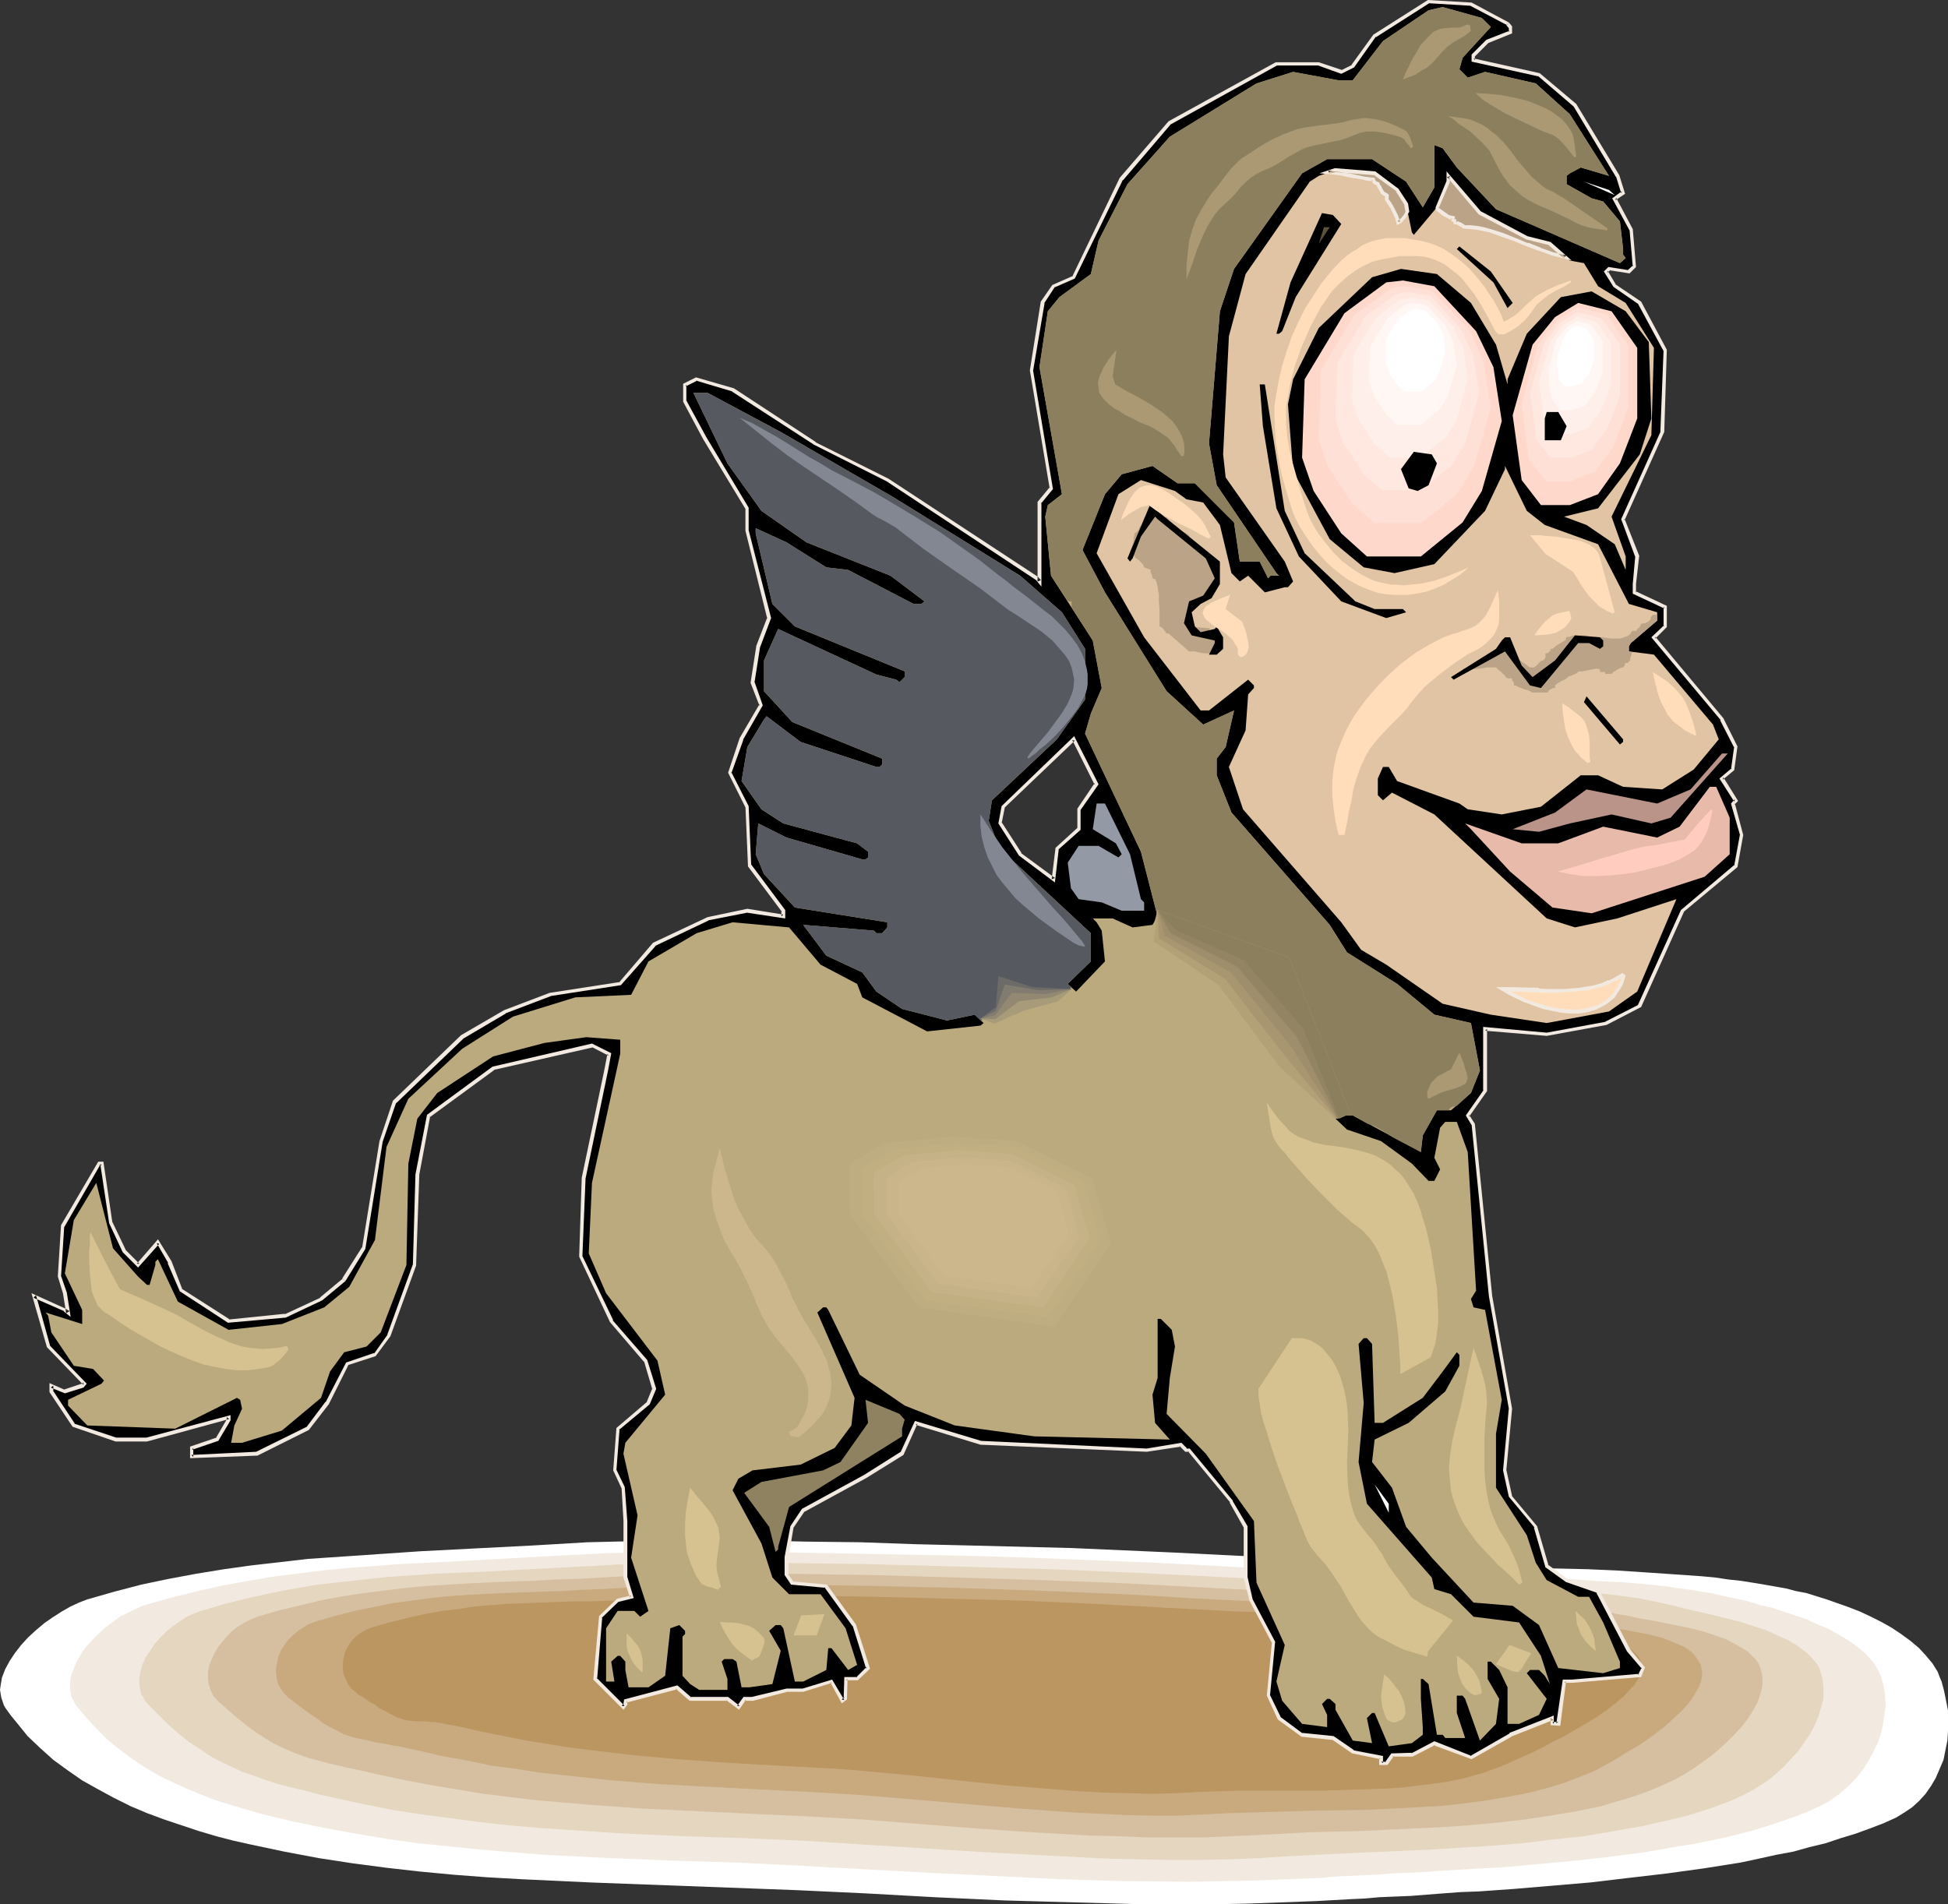 <?xml version="1.0" encoding="UTF-8" standalone="no"?>
<svg
   version="1.0"
   width="129.724mm"
   height="126.834mm"
   id="svg97"
   sodipodi:docname="Creature - Monkey 2.wmf"
   xmlns:inkscape="http://www.inkscape.org/namespaces/inkscape"
   xmlns:sodipodi="http://sodipodi.sourceforge.net/DTD/sodipodi-0.dtd"
   xmlns="http://www.w3.org/2000/svg"
   xmlns:svg="http://www.w3.org/2000/svg">
  <rect width="100%" height="100%" fill="#333333" stroke="none"/>
  <sodipodi:namedview
     id="namedview97"
     pagecolor="#ffffff"
     bordercolor="#000000"
     borderopacity="0.25"
     inkscape:showpageshadow="2"
     inkscape:pageopacity="0.0"
     inkscape:pagecheckerboard="0"
     inkscape:deskcolor="#d1d1d1"
     inkscape:document-units="mm" />
  <defs
     id="defs1">
    <pattern
       id="WMFhbasepattern"
       patternUnits="userSpaceOnUse"
       width="6"
       height="6"
       x="0"
       y="0" />
  </defs>
  <path
     style="fill:#ffffff;fill-opacity:1;fill-rule:evenodd;stroke:none"
     d="m 21.978,402.628 6.787,-1.939 6.787,-1.777 6.949,-1.454 6.949,-1.293 6.949,-1.131 6.949,-0.969 7.11,-0.808 6.949,-0.808 14.221,-0.969 14.221,-0.969 28.28,-1.454 13.736,-0.808 13.574,-0.323 13.898,-0.162 h 13.736 l 13.736,0.323 13.736,0.162 13.736,0.485 13.574,0.323 12.928,0.323 12.928,0.323 25.694,1.131 25.694,1.293 25.694,1.454 2.586,0.162 h 2.747 l 2.909,0.162 h 2.909 l 3.07,0.162 3.232,0.162 h 6.626 l 6.949,0.162 7.11,0.323 14.706,0.323 7.434,0.323 7.272,0.485 7.11,0.485 6.949,0.485 3.394,0.323 3.232,0.485 3.07,0.323 3.07,0.485 2.909,0.485 2.747,0.485 2.747,0.485 2.424,0.646 2.586,0.485 2.586,0.808 2.586,0.808 2.747,0.969 2.747,0.969 2.909,1.131 2.747,1.293 2.586,1.293 2.586,1.454 2.424,1.616 2.424,1.777 2.101,1.777 1.778,1.939 1.616,1.939 1.293,2.1 0.485,1.293 0.485,1.131 0.646,2.424 0.485,2.424 0.485,2.424 v 2.585 2.585 l -0.162,2.424 -0.485,2.424 -0.485,2.424 -0.97,2.262 -0.97,2.262 -1.131,1.939 -1.454,2.1 -1.616,1.777 -1.778,1.616 -1.939,1.293 -2.101,1.293 -3.232,1.454 -3.394,1.293 -3.555,1.293 -3.717,1.131 -3.878,1.293 -4.04,0.969 -4.04,1.131 -4.363,0.808 -4.363,0.969 -4.525,0.969 -9.211,1.454 -9.373,1.293 -9.696,1.131 -9.534,1.131 -9.534,0.808 -9.534,0.808 -9.05,0.646 -4.525,0.162 -4.363,0.323 -4.202,0.323 -4.04,0.323 -4.04,0.162 -3.878,0.162 -3.555,0.323 -3.555,0.162 -8.726,0.485 -8.726,0.323 -8.726,0.323 -8.726,0.162 h -17.453 l -17.453,-0.485 -17.453,-0.485 -17.453,-0.808 -17.453,-0.969 -17.291,-0.808 -17.291,-0.646 -17.291,-0.646 -17.291,-0.646 -17.291,-0.808 -8.565,-0.485 -8.565,-0.646 -8.565,-0.808 -8.565,-0.969 -8.565,-1.131 -8.403,-1.293 -8.565,-1.616 -8.403,-1.777 -4.363,-0.969 -4.363,-1.131 -4.363,-1.293 -4.363,-1.454 -4.363,-1.454 -4.363,-1.616 -4.202,-1.777 -4.202,-2.1 -3.878,-2.1 -4.04,-2.262 -3.717,-2.585 -3.555,-2.585 -3.232,-2.908 -3.232,-3.07 -2.747,-3.393 -1.454,-1.777 -1.293,-1.777 -0.485,-0.808 -0.323,-0.969 L 0.323,427.348 0.162,426.378 0,425.409 l 0.162,-1.131 0.162,-0.969 0.162,-0.969 0.808,-2.1 1.131,-2.1 1.293,-1.939 1.616,-2.1 1.778,-1.939 1.939,-1.777 2.101,-1.777 2.101,-1.454 2.262,-1.454 2.262,-1.293 2.101,-0.969 z"
     id="path1" />
  <path
     style="fill:#f2eae0;fill-opacity:1;fill-rule:evenodd;stroke:none"
     d="m 36.36,404.082 6.302,-1.777 6.464,-1.616 6.302,-1.454 6.302,-1.131 6.464,-1.131 6.464,-0.808 6.302,-0.808 6.626,-0.646 12.928,-0.969 13.09,-0.646 26.341,-1.454 12.766,-0.646 12.928,-0.323 12.928,-0.162 12.928,0.162 25.694,0.485 25.694,0.485 12.12,0.323 12.282,0.485 24.078,0.969 24.24,1.293 24.078,1.293 h 2.424 l 2.586,0.162 2.586,0.162 h 2.747 l 5.818,0.162 5.979,0.162 6.302,0.162 h 6.464 l 13.251,0.485 6.626,0.162 6.626,0.485 6.464,0.323 6.302,0.485 5.979,0.646 2.909,0.485 2.747,0.323 2.747,0.485 2.424,0.323 2.586,0.646 2.262,0.485 2.424,0.485 2.586,0.646 2.586,0.808 2.909,0.646 2.909,0.969 2.909,0.969 2.909,0.969 2.747,1.293 2.747,1.131 2.586,1.454 2.424,1.454 2.262,1.616 1.939,1.616 1.778,1.939 0.646,0.969 0.646,0.969 0.485,0.969 0.485,1.131 0.646,2.262 0.323,2.424 0.162,2.262 -0.323,2.424 -0.323,2.424 -0.485,2.262 -0.808,2.424 -1.131,2.262 -1.131,2.1 -1.293,2.1 -1.454,1.939 -1.778,1.939 -1.778,1.616 -1.778,1.454 -2.101,1.454 -2.101,1.131 -2.909,1.293 -3.232,1.293 -3.232,1.131 -3.394,1.131 -3.555,1.131 -3.717,0.969 -3.878,0.969 -3.878,0.808 -4.04,0.808 -4.04,0.646 -8.403,1.454 -8.565,1.131 -8.726,0.969 -8.726,0.808 -8.726,0.808 -8.726,0.485 -8.242,0.485 -4.202,0.323 -3.878,0.162 -3.878,0.162 -3.878,0.323 -3.717,0.162 -3.555,0.162 -3.394,0.162 -3.232,0.323 -8.242,0.323 -8.08,0.323 -8.242,0.162 -8.242,0.162 -16.322,-0.162 -16.483,-0.485 -16.322,-0.808 -16.483,-0.808 -32.643,-1.777 -16.16,-0.808 -16.16,-0.485 -15.998,-0.646 -15.998,-0.808 -7.918,-0.646 -7.918,-0.646 -7.918,-0.808 -8.08,-0.808 -7.918,-1.131 -7.757,-1.293 -7.918,-1.454 -7.918,-1.616 -8.08,-1.939 -3.878,-1.131 -3.717,-1.131 -3.717,-1.131 -3.717,-1.454 -3.555,-1.454 -3.555,-1.616 -3.394,-1.616 -3.232,-1.939 -3.232,-2.1 -3.07,-2.262 -3.07,-2.424 -2.747,-2.747 -2.747,-2.908 -2.747,-3.231 -0.485,-0.808 -0.808,-1.616 -0.162,-0.969 -0.162,-0.969 v -0.808 l 0.162,-1.939 0.646,-1.939 0.808,-1.939 0.97,-1.777 1.293,-1.939 1.616,-1.777 1.616,-1.616 1.778,-1.616 1.939,-1.454 1.939,-1.454 2.101,-0.969 1.939,-0.969 z"
     id="path2" />
  <path
     style="fill:#e5d6bf;fill-opacity:1;fill-rule:evenodd;stroke:none"
     d="m 50.581,405.536 5.979,-1.777 5.818,-1.454 5.979,-1.293 5.818,-1.131 5.818,-0.969 5.818,-0.646 5.818,-0.646 5.979,-0.646 11.797,-0.808 11.797,-0.485 12.12,-0.646 12.282,-0.646 11.958,-0.646 12.12,-0.323 12.12,-0.162 11.958,0.162 24.24,0.323 24.078,0.646 11.312,0.323 11.474,0.323 22.624,0.969 22.624,1.131 22.624,1.293 2.262,0.162 h 2.262 l 5.01,0.162 5.171,0.162 h 5.494 l 5.656,0.162 5.656,0.162 11.958,0.162 11.797,0.485 5.656,0.485 5.656,0.485 5.333,0.485 5.171,0.646 2.424,0.323 2.424,0.485 2.424,0.485 2.101,0.485 2.262,0.485 2.424,0.646 2.747,0.646 2.909,0.646 5.979,1.454 3.07,0.808 2.909,0.969 3.07,0.969 2.747,1.293 2.586,1.131 2.424,1.454 1.939,1.454 0.97,0.808 0.808,0.808 0.808,0.969 0.646,0.808 0.485,0.969 0.323,1.131 0.323,0.969 0.162,1.131 0.162,2.1 v 2.262 l -0.646,2.262 -0.646,2.262 -0.97,2.262 -1.131,2.1 -1.454,2.1 -1.454,2.1 -1.778,1.939 -1.778,1.939 -1.939,1.777 -1.939,1.616 -1.939,1.293 -2.101,1.293 -2.101,1.131 -2.747,1.293 -2.909,1.131 -3.07,1.131 -3.07,0.969 -3.232,0.969 -3.394,0.808 -3.555,0.808 -3.555,0.808 -7.272,1.293 -7.595,1.293 -7.757,0.808 -7.757,0.969 -7.918,0.646 -7.918,0.485 -7.595,0.485 -7.595,0.323 -7.434,0.323 -6.949,0.323 -3.394,0.162 -3.394,0.162 -3.07,0.162 -3.07,0.162 -7.757,0.485 -7.595,0.323 -7.595,0.162 h -7.757 l -7.595,-0.162 -7.757,-0.162 -15.352,-0.808 -15.352,-0.808 -30.704,-1.939 -15.19,-0.969 -15.029,-0.646 -15.029,-0.485 -14.706,-0.646 -14.706,-0.969 -7.272,-0.485 -7.434,-0.646 -7.272,-0.808 -7.272,-0.969 -7.272,-0.969 -7.434,-1.131 -7.272,-1.454 -7.434,-1.616 -3.717,-0.808 -3.555,-0.969 -3.394,-0.808 -3.232,-0.808 -3.07,-0.969 -3.07,-1.131 -2.909,-0.969 -2.747,-1.293 -2.747,-1.293 -2.747,-1.454 -2.586,-1.777 -2.747,-1.777 -2.586,-2.1 -2.586,-2.262 -2.586,-2.585 -2.747,-2.747 -0.646,-0.808 -0.323,-0.808 -0.485,-0.646 -0.162,-0.808 -0.323,-1.616 v -1.616 l 0.323,-1.939 0.485,-1.616 0.808,-1.777 1.131,-1.616 1.131,-1.777 1.454,-1.616 1.454,-1.454 1.616,-1.293 1.778,-1.293 1.778,-1.131 1.778,-0.808 z"
     id="path3" />
  <path
     style="fill:#d6bfa0;fill-opacity:1;fill-rule:evenodd;stroke:none"
     d="m 64.802,406.99 5.494,-1.616 5.494,-1.293 5.333,-1.293 5.333,-0.969 5.333,-0.808 5.171,-0.646 5.333,-0.646 5.333,-0.485 10.504,-0.646 10.827,-0.485 5.494,-0.162 5.494,-0.323 5.656,-0.162 5.656,-0.323 11.312,-0.646 11.15,-0.323 h 11.312 11.15 l 22.624,0.323 22.462,0.646 21.008,0.646 21.17,0.808 21.17,1.131 21.008,1.131 4.202,0.162 h 4.525 l 4.686,0.162 h 4.848 l 5.01,0.162 h 5.171 l 10.342,0.323 10.342,0.323 5.01,0.323 5.01,0.323 4.848,0.485 4.525,0.646 4.363,0.808 4.202,0.808 2.101,0.485 2.424,0.485 2.747,0.485 2.909,0.646 3.07,0.485 3.232,0.646 6.302,1.293 3.232,0.808 2.909,0.969 2.747,0.969 2.424,1.293 1.131,0.646 1.131,0.646 0.97,0.646 0.808,0.808 0.808,0.808 0.646,0.808 0.485,0.808 0.323,0.969 0.323,0.969 0.162,1.131 v 0.969 0.969 l -0.162,0.969 -0.323,1.131 -0.646,2.1 -1.131,2.1 -1.293,2.1 -1.616,2.1 -1.778,1.939 -1.939,1.939 -1.939,1.777 -2.101,1.777 -2.262,1.616 -2.262,1.616 -2.101,1.293 -1.939,1.131 -2.101,0.969 -2.424,1.131 -2.747,1.131 -2.747,0.969 -2.909,0.969 -2.909,0.808 -3.07,0.969 -6.302,1.293 -6.626,1.131 -6.626,0.969 -6.949,0.808 -6.949,0.646 -6.949,0.485 -6.949,0.323 -6.949,0.323 -6.787,0.323 -6.626,0.162 -6.464,0.162 -5.979,0.323 -2.909,0.162 -2.909,0.162 -7.11,0.323 -7.11,0.323 h -7.11 -7.272 l -7.11,-0.323 -7.11,-0.162 -14.382,-0.808 -14.221,-0.969 -28.603,-2.262 -14.221,-0.808 -7.11,-0.323 -6.949,-0.323 -13.574,-0.646 -13.574,-0.646 -13.413,-0.969 -13.413,-1.131 -6.626,-0.808 -6.626,-0.808 -6.787,-1.131 -6.787,-1.131 -6.787,-1.293 -6.787,-1.454 -3.394,-0.808 -3.232,-0.646 -2.747,-0.646 -2.747,-0.646 -2.424,-0.646 -2.424,-0.646 -2.262,-0.808 -2.101,-0.808 -2.101,-0.969 -2.101,-0.969 -2.101,-1.293 -2.262,-1.454 -2.262,-1.616 -2.424,-1.939 -2.424,-2.1 -1.293,-1.131 -1.454,-1.293 -1.131,-1.293 -0.646,-1.454 -0.485,-1.454 -0.162,-1.454 v -1.616 l 0.323,-1.616 0.646,-1.616 0.646,-1.454 0.97,-1.616 1.131,-1.454 1.131,-1.293 1.293,-1.293 1.454,-1.131 1.616,-0.969 1.616,-0.808 z"
     id="path4" />
  <path
     style="fill:#c9aa7f;fill-opacity:1;fill-rule:evenodd;stroke:none"
     d="m 79.184,408.283 5.01,-1.454 5.01,-1.293 4.848,-0.969 4.686,-0.969 4.848,-0.646 4.686,-0.646 4.686,-0.485 4.525,-0.323 9.534,-0.485 9.534,-0.323 5.01,-0.162 5.01,-0.323 5.01,-0.162 5.333,-0.323 10.504,-0.485 10.342,-0.323 10.504,-0.162 10.342,0.162 20.846,0.323 20.846,0.485 9.858,0.323 9.696,0.323 19.554,0.808 9.858,0.485 9.696,0.646 19.554,0.969 3.878,0.162 h 4.04 l 4.202,0.162 h 4.202 8.888 l 8.888,0.162 8.888,0.323 4.363,0.323 4.363,0.323 4.202,0.323 4.04,0.646 4.04,0.646 3.878,0.808 0.808,0.323 1.131,0.162 2.424,0.323 2.747,0.323 2.909,0.323 3.232,0.485 3.232,0.323 6.626,0.969 3.394,0.646 3.07,0.646 2.909,0.808 2.747,1.131 1.131,0.485 1.131,0.485 0.97,0.646 0.97,0.646 0.646,0.808 0.646,0.808 0.485,0.808 0.485,0.808 0.162,0.969 0.162,0.808 v 0.969 l -0.162,0.969 -0.323,0.969 -0.323,0.969 -0.646,0.969 -0.485,0.969 -1.454,2.1 -1.616,1.777 -2.101,1.939 -2.101,1.939 -2.262,1.777 -2.424,1.777 -2.424,1.616 -2.586,1.454 -2.262,1.454 -2.262,1.293 -2.101,1.131 -1.778,0.969 -2.424,0.969 -5.01,1.939 -2.586,0.808 -5.333,1.454 -5.656,1.131 -5.656,0.969 -5.979,0.808 -5.979,0.646 -6.141,0.323 -12.12,0.646 -12.12,0.162 -5.818,0.162 -5.656,0.162 -5.656,0.162 -5.171,0.162 -6.626,0.323 -6.626,0.323 h -6.626 l -6.626,-0.162 -6.626,-0.323 -6.626,-0.323 -13.251,-0.969 -26.502,-2.262 -13.251,-1.131 -13.413,-0.808 -6.464,-0.323 -6.302,-0.323 -12.443,-0.646 -12.282,-0.646 -12.12,-0.969 -12.12,-1.293 -5.979,-0.646 -6.141,-0.969 -6.141,-0.808 -6.141,-1.293 -6.302,-1.131 -6.302,-1.454 -1.616,-0.323 -1.454,-0.323 -1.454,-0.323 -1.293,-0.162 -2.262,-0.485 -2.101,-0.323 -1.939,-0.485 -1.616,-0.323 -1.616,-0.323 -1.616,-0.485 -1.454,-0.485 -1.454,-0.808 -1.616,-0.808 -1.778,-0.969 -1.778,-1.293 -2.101,-1.454 -1.131,-0.808 -1.293,-0.969 -1.293,-0.969 -1.454,-1.131 -1.131,-1.131 -0.808,-1.131 -0.646,-1.293 -0.323,-1.293 -0.162,-1.454 v -1.293 l 0.323,-1.454 0.323,-1.454 0.646,-1.454 0.808,-1.293 0.97,-1.293 1.131,-1.131 1.131,-0.969 1.454,-0.969 1.293,-0.808 z"
     id="path5" />
  <path
     style="fill:#bc9660;fill-opacity:1;fill-rule:evenodd;stroke:none"
     d="m 93.405,409.737 4.525,-1.293 4.525,-1.131 4.363,-0.969 4.363,-0.808 4.202,-0.485 4.04,-0.646 4.04,-0.323 4.202,-0.323 8.242,-0.323 8.403,-0.323 h 4.363 l 4.525,-0.162 4.686,-0.162 4.848,-0.323 9.534,-0.485 9.534,-0.323 h 9.696 9.534 l 19.23,0.323 19.23,0.485 18.099,0.485 17.938,0.808 17.938,0.969 18.099,0.969 7.11,0.162 h 22.139 l 7.595,0.323 3.555,0.162 3.717,0.323 3.555,0.323 3.555,0.485 3.555,0.646 3.394,0.808 0.97,0.162 0.97,0.162 1.131,0.162 1.293,0.162 2.747,0.162 3.07,0.323 3.232,0.162 3.394,0.162 6.949,0.646 3.555,0.323 3.232,0.485 3.07,0.646 1.454,0.323 1.454,0.323 1.131,0.485 1.293,0.485 0.97,0.485 0.808,0.646 0.808,0.646 0.646,0.646 0.646,0.808 0.323,0.646 0.162,0.808 0.162,0.969 -0.162,0.808 -0.323,0.969 -0.323,0.969 -0.485,0.808 -0.646,0.969 -0.808,0.808 -1.778,1.939 -2.101,1.777 -2.262,1.777 -2.586,1.777 -2.747,1.616 -2.747,1.616 -2.747,1.616 -2.747,1.293 -2.586,1.454 -2.262,1.131 -2.262,0.969 -0.97,0.485 -0.808,0.323 -2.101,0.969 -2.262,0.969 -2.262,0.808 -2.262,0.808 -4.686,1.293 -4.848,0.969 -5.01,0.646 -5.171,0.646 -5.01,0.323 -5.333,0.162 -10.342,0.323 h -15.514 -5.171 l -4.848,0.162 -4.848,0.162 -6.141,0.323 -6.141,0.162 -5.979,-0.162 -6.141,-0.162 -6.141,-0.323 -6.141,-0.485 -12.12,-0.969 -12.282,-1.293 -12.12,-1.293 -12.282,-1.131 -6.141,-0.485 -5.979,-0.323 -5.979,-0.323 -5.818,-0.323 -5.656,-0.323 -5.656,-0.323 -10.989,-0.808 -10.827,-0.969 -10.827,-1.293 -5.333,-0.646 -10.989,-1.777 -5.656,-1.131 -5.656,-1.131 -5.818,-1.293 -1.454,-0.323 -1.293,-0.162 -1.293,-0.323 -1.131,-0.162 -0.97,-0.162 h -0.808 l -1.616,-0.162 h -1.131 -1.131 l -1.778,-0.162 -0.808,-0.162 -0.97,-0.323 -0.97,-0.323 -1.293,-0.646 -0.646,-0.323 -0.808,-0.485 -0.97,-0.485 -0.97,-0.485 -0.97,-0.808 -1.293,-0.646 -1.293,-0.969 -1.454,-0.808 -1.131,-0.969 -0.97,-0.808 -0.808,-1.293 -0.485,-1.131 -0.485,-1.131 -0.162,-1.293 v -1.293 l 0.162,-1.293 0.323,-1.293 0.485,-1.131 0.646,-1.131 0.808,-1.131 0.97,-0.969 1.131,-0.808 1.131,-0.646 z"
     id="path6" />
  <path
     style="fill:#000000;fill-opacity:1;fill-rule:evenodd;stroke:none"
     d="m 271.488,203.737 4.525,-6.301 -5.818,-11.31 -17.614,16.965 -0.97,4.201 5.171,7.755 8.403,6.301 0.808,-7.755 5.494,-4.847 z M 379.436,5.978 l 0.646,0.808 v 1.293 l -5.656,2.262 -3.555,3.554 v 1.293 l 16.483,3.554 9.05,7.755 10.666,17.772 1.454,4.201 -2.101,1.454 4.04,7.917 0.808,9.209 -1.293,1.293 -5.01,-0.646 -0.808,0.646 2.262,3.716 6.302,4.201 6.464,11.956 -0.808,20.519 -9.858,21.973 3.555,9.371 -0.808,6.947 v 2.1 l 7.918,3.554 v 5.009 l -2.909,2.747 17.13,20.681 3.555,6.947 -0.808,5.655 -2.747,2.262 3.555,5.493 -0.808,0.808 2.262,7.917 -1.454,7.755 -13.574,11.31 -10.666,23.912 -8.565,4.362 -14.867,2.908 -15.514,-1.454 v 15.511 l -4.363,6.301 1.454,2.262 4.363,43.139 4.848,28.436 -1.293,15.511 1.293,6.463 6.464,7.755 2.747,9.856 5.01,3.554 7.918,2.908 7.757,14.864 3.555,4.362 -0.808,1.939 -17.13,1.454 h -1.939 l -1.454,10.664 h -1.454 v -1.454 l -10.666,4.201 -9.858,5.816 -9.211,-3.716 -5.656,2.908 h -5.01 l -1.454,2.1 h -1.293 v -1.293 l -7.11,-1.454 -5.01,-3.554 -7.757,-0.808 -5.818,-4.201 -2.747,-5.655 1.454,-13.41 -5.656,-10.664 -1.454,-5.655 v -12.764 l -3.555,-6.301 -10.666,-12.925 h -0.646 l -1.454,-1.454 -8.565,1.454 -41.854,-1.939 -16.16,-5.009 -3.555,7.755 -9.211,5.655 -15.675,8.563 -2.747,4.201 -1.454,7.755 v 4.362 l 1.454,1.939 8.565,0.808 7.11,9.856 3.394,10.825 -2.747,2.747 h -2.909 v 5.009 l -0.808,0.485 -2.747,-4.847 -7.11,2.1 h -4.202 l -8.565,2.262 h -2.101 l -1.454,2.1 -2.747,-2.1 h -9.373 l -3.394,-2.908 -12.928,3.393 v 0.808 l -0.485,0.808 -7.11,-7.109 1.293,-15.672 4.363,-4.201 3.394,-0.808 -1.454,-4.847 v -14.218 l -0.485,-8.402 -2.262,-4.362 0.808,-10.502 7.757,-6.463 1.454,-3.554 -2.262,-7.109 -8.565,-9.856 -7.757,-16.318 0.808,-19.873 5.656,-26.982 0.808,-4.201 -4.363,-2.1 -24.886,5.655 -16.322,11.956 -2.747,14.864 -0.808,22.781 -6.302,17.772 -3.555,4.847 -6.949,2.262 -5.01,9.856 -5.01,6.463 -12.766,6.301 -16.483,0.808 v -2.262 l 6.464,-2.1 2.909,-5.009 v -0.646 l -20.523,5.655 h -7.757 l -10.666,-3.554 -5.656,-8.563 v -1.454 l 3.394,1.454 4.363,-1.454 0.646,-0.485 -9.211,-9.371 -3.555,-12.764 7.757,3.554 0.808,0.646 -0.808,-4.847 -1.293,-4.201 0.646,-12.764 9.211,-15.672 h 0.646 l 2.262,14.864 3.394,7.109 3.555,3.554 5.01,-5.655 2.909,4.847 2.747,7.271 12.12,7.755 14.221,-1.454 9.05,-4.201 5.818,-4.847 5.01,-7.917 4.202,-26.982 3.555,-9.856 16.968,-16.318 10.827,-6.463 11.312,-4.201 17.614,-2.747 8.565,-9.856 13.413,-6.624 10.019,-1.939 9.05,1.454 v -1.454 l -8.565,-11.31 -0.485,-14.864 -4.363,-8.563 2.909,-8.402 5.01,-8.563 -2.262,-5.816 1.454,-9.048 2.747,-7.109 -5.494,-22.135 v -5.493 l -10.827,-17.772 -4.848,-9.209 v -4.201 l 2.909,-1.293 9.05,2.747 20.685,13.41 18.261,9.209 37.653,24.72 0.646,0.808 v -19.873 l 2.909,-3.554 -5.01,-29.729 2.909,-16.965 2.747,-4.201 5.01,-2.262 12.12,-24.72 12.12,-14.218 26.826,-14.864 h 10.666 l 5.656,2.1 2.909,-1.454 5.494,-7.594 13.574,-8.725 10.666,0.646 z"
     id="path7" />
  <path
     style="fill:#f2eae0;fill-opacity:1;fill-rule:evenodd;stroke:none"
     d="m 271.972,203.737 v 0.162 l 4.525,-6.463 -6.141,-12.118 -18.261,17.611 -0.808,4.362 5.171,8.078 9.05,6.786 0.97,-8.402 -0.162,0.162 5.656,-5.009 v -5.17 l -0.808,-0.162 v 5.17 -0.323 l -5.494,5.009 -0.97,7.917 0.808,-0.323 -8.565,-6.301 h 0.162 l -5.01,-7.755 v 0.323 l 0.808,-4.039 -0.162,0.162 17.776,-16.965 -0.646,-0.162 5.656,11.31 v -0.485 l -4.363,6.463 z"
     id="path8" />
  <path
     style="fill:#f2eae0;fill-opacity:1;fill-rule:evenodd;stroke:none"
     d="m 379.275,6.301 h -0.162 l 0.646,0.808 v -0.323 1.293 l 0.162,-0.323 -5.818,2.262 -3.717,3.716 v 1.777 l 16.806,3.716 -0.162,-0.162 9.05,7.755 v 0 l 10.666,17.772 v -0.162 l 1.293,4.201 0.162,-0.485 -2.424,1.777 4.363,8.078 V 57.841 l 0.808,9.209 0.162,-0.323 -1.454,1.293 h 0.323 l -5.171,-0.808 -1.131,1.131 2.424,3.878 6.302,4.362 -0.162,-0.162 6.464,11.956 v -0.162 l -0.808,20.519 0.162,-0.323 -10.019,22.296 3.555,9.533 V 139.918 l -0.646,7.109 v 2.424 l 7.918,3.716 -0.162,-0.485 v 5.009 l 0.162,-0.323 -3.232,3.07 17.453,20.842 h -0.162 l 3.555,6.947 v -0.323 l -0.808,5.816 0.162,-0.323 -3.07,2.585 3.717,5.816 0.162,-0.646 -0.97,1.131 2.262,7.917 v -0.162 l -1.454,7.917 0.162,-0.323 -13.574,11.471 -10.827,23.912 0.323,-0.162 -8.565,4.362 h 0.162 l -14.867,2.747 v 0 l -15.998,-1.454 v 15.995 l 0.162,-0.162 -4.525,6.463 1.454,2.424 v -0.162 l 4.363,43.3 5.01,28.274 v -0.162 l -1.454,15.672 1.454,6.624 6.464,7.755 h -0.162 l 2.909,10.017 5.171,3.716 7.918,2.747 -0.323,-0.162 7.757,14.864 3.717,4.362 v -0.323 l -0.97,1.939 0.323,-0.323 -16.968,1.454 v 0 h -2.262 l -1.616,10.987 0.485,-0.323 h -1.454 l 0.323,0.485 v -2.1 l -11.15,4.362 v 0.162 l -9.858,5.655 h 0.323 l -9.373,-3.716 -5.818,3.07 0.162,-0.162 -5.171,0.162 -1.616,2.262 0.323,-0.162 h -1.293 l 0.485,0.323 v -1.777 l -7.595,-1.454 h 0.323 l -5.171,-3.554 -7.918,-0.808 0.162,0.162 -5.656,-4.201 0.162,0.162 -2.747,-5.655 v 0.162 l 1.293,-13.572 -5.656,-10.664 v 0 l -1.293,-5.655 v 0.162 -12.925 l -3.717,-6.301 v -0.162 l -10.827,-13.087 h -0.808 l 0.323,0.162 -1.616,-1.616 -8.726,1.454 v 0 l -41.854,-1.939 h 0.162 l -16.645,-5.009 -3.717,8.078 0.162,-0.323 -9.211,5.816 v 0 l -15.675,8.563 -2.909,4.362 -1.454,7.755 v 4.524 l 1.616,2.424 8.726,0.808 -0.323,-0.162 7.11,9.856 v -0.162 l 3.394,10.825 0.162,-0.485 -2.747,2.747 0.323,-0.162 h -3.232 l -0.162,5.493 0.162,-0.485 -0.646,0.646 0.646,0.162 -3.07,-5.17 -7.434,2.262 h 0.162 -4.202 l -8.726,2.1 h 0.162 -2.262 l -1.616,2.262 h 0.646 l -2.909,-2.262 h -9.534 l 0.323,0.162 -3.555,-3.07 -13.413,3.554 -0.162,1.131 0.162,-0.162 -0.646,0.646 h 0.808 l -7.11,-7.109 0.162,0.323 1.293,-15.672 -0.162,0.323 4.363,-4.201 -0.162,0.162 3.878,-0.969 -1.616,-5.332 v 0.162 -14.218 l -0.646,-8.563 -2.101,-4.362 v 0.162 l 0.808,-10.502 -0.162,0.323 7.757,-6.463 1.616,-3.878 -2.262,-7.271 -8.726,-10.017 h 0.162 l -7.757,-16.157 v 0.162 l 0.808,-19.873 v 0.162 l 5.656,-27.143 0.808,-4.362 -4.848,-2.424 -25.048,5.816 -16.483,12.118 -2.909,15.026 v 0 l -0.646,22.781 v -0.162 l -6.464,17.772 0.162,-0.162 -3.555,5.009 0.162,-0.323 -7.11,2.424 -5.171,10.017 v -0.162 l -4.848,6.463 0.162,-0.162 -12.766,6.301 h 0.162 l -16.483,0.808 0.485,0.485 v -2.262 l -0.323,0.485 6.626,-2.262 3.07,-5.17 v -1.293 l -21.17,5.655 h 0.162 -7.757 v 0 l -10.666,-3.554 0.323,0.162 -5.656,-8.563 0.162,0.323 v -1.454 l -0.646,0.485 3.555,1.454 4.686,-1.454 0.808,-0.969 -9.373,-9.694 0.162,0.162 -3.555,-12.764 -0.646,0.646 7.757,3.393 h -0.162 l 1.778,1.454 -0.97,-6.14 v 0 l -1.454,-4.201 v 0.162 l 0.808,-12.764 v 0.323 l 9.05,-15.672 -0.323,0.162 h 0.646 l -0.323,-0.485 2.262,15.026 3.394,7.271 3.878,3.878 5.333,-5.978 -0.646,-0.162 2.909,5.009 h -0.162 l 3.07,7.109 12.12,7.917 14.544,-1.293 9.211,-4.362 5.818,-4.847 -0.808,-0.646 h 0.162 l -5.818,4.847 h 0.162 l -9.05,4.201 0.162,-0.162 -14.221,1.454 h 0.323 l -12.12,-7.755 0.162,0.162 -2.747,-7.109 v 0 l -3.394,-5.493 -5.333,6.14 h 0.646 l -3.555,-3.554 0.162,0.162 -3.394,-7.109 v 0.162 l -2.262,-15.349 h -1.293 l -9.373,15.995 -0.808,12.925 1.293,4.201 v 0 l 0.808,5.009 0.808,-0.485 -0.97,-0.646 -8.565,-3.878 3.878,13.572 9.211,9.533 v -0.646 l -0.646,0.485 0.162,-0.162 -4.363,1.454 0.323,0.162 -4.04,-1.777 v 2.262 l 5.818,8.725 10.827,3.716 h 7.918 l 20.685,-5.655 -0.646,-0.485 v 0.646 l 0.162,-0.323 -2.909,5.009 0.162,-0.162 -6.626,2.262 v 2.908 l 16.968,-0.646 12.928,-6.463 5.01,-6.463 5.01,-10.017 -0.162,0.162 6.949,-2.262 3.717,-5.009 6.464,-17.772 0.808,-22.943 v 0 l 2.747,-14.703 -0.162,0.323 16.322,-11.956 h -0.162 l 24.886,-5.655 -0.323,-0.162 4.363,2.262 -0.323,-0.485 -0.808,4.201 -5.656,26.982 v 0 l -0.646,19.873 7.757,16.48 8.565,10.017 v -0.162 l 2.101,7.109 v -0.323 l -1.454,3.554 0.162,-0.162 -7.757,6.624 -0.808,10.664 2.101,4.524 v -0.162 l 0.485,8.402 v 14.218 l 1.616,5.009 0.323,-0.485 -3.555,0.808 -4.525,4.362 -1.454,15.995 7.595,7.594 0.97,-1.293 v -0.969 l -0.323,0.485 12.928,-3.393 -0.485,-0.162 3.555,3.07 h 9.534 l -0.323,-0.162 3.232,2.424 1.778,-2.585 -0.485,0.323 h 2.262 l 8.565,-2.262 h -0.162 4.202 l 7.272,-2.262 -0.485,-0.162 2.909,5.332 1.293,-0.969 0.162,-5.17 -0.485,0.323 h 3.07 l 3.07,-2.908 -3.555,-11.148 -7.272,-10.017 -8.726,-0.808 0.323,0.162 -1.454,-2.1 0.162,0.323 v -4.362 0 l 1.293,-7.755 v 0.162 l 2.747,-4.039 -0.162,0.162 15.675,-8.563 v 0 l 9.373,-5.816 3.555,-7.917 -0.485,0.323 16.322,5.009 41.854,1.777 8.565,-1.293 -0.323,-0.162 1.454,1.454 h 0.97 l -0.323,-0.162 10.666,12.925 h -0.162 l 3.555,6.301 v -0.162 12.764 l 1.454,5.816 5.656,10.664 v -0.323 l -1.293,13.572 2.747,5.978 5.979,4.362 7.757,0.808 -0.162,-0.162 5.171,3.554 7.11,1.454 -0.323,-0.323 v 1.777 h 2.101 l 1.616,-2.262 -0.485,0.162 h 5.171 l 5.656,-2.908 h -0.485 l 9.696,3.554 10.019,-5.655 h -0.162 l 10.666,-4.201 -0.646,-0.485 v 1.777 l 2.424,0.162 1.454,-11.148 -0.485,0.323 h 1.939 0.162 l 17.291,-1.454 0.97,-2.424 -3.717,-4.524 v 0 l -7.757,-14.864 -8.08,-2.908 v 0 l -4.848,-3.554 0.162,0.323 -2.909,-10.017 -6.464,-7.755 0.162,0.162 -1.454,-6.624 v 0.162 l 1.454,-15.511 -5.01,-28.436 -4.363,-43.3 -1.454,-2.262 v 0.485 l 4.525,-6.463 v -15.672 l -0.485,0.485 15.514,1.293 15.029,-2.747 8.726,-4.524 10.827,-24.074 -0.162,0.162 13.574,-11.31 1.454,-8.078 -2.101,-7.917 -0.162,0.323 0.97,-0.969 -3.717,-5.978 -0.162,0.646 2.909,-2.424 0.808,-5.978 -3.555,-7.109 -17.13,-20.519 v 0.485 l 2.909,-2.908 v -5.332 l -7.918,-3.716 0.162,0.323 v -2.1 0 l 0.808,-7.109 -3.717,-9.371 v 0.485 l 10.019,-22.296 0.646,-20.681 -6.464,-12.118 -6.464,-4.362 0.162,0.162 -2.101,-3.554 -0.162,0.485 0.808,-0.646 h -0.323 l 5.171,0.808 1.616,-1.616 -0.808,-9.533 -4.202,-7.917 -0.162,0.646 2.424,-1.616 -1.454,-4.685 -10.827,-17.934 -9.211,-7.755 -16.645,-3.716 0.323,0.485 v -1.293 0.323 l 3.555,-3.554 -0.162,0.162 5.979,-2.424 V 6.624 l -0.808,-0.969 z"
     id="path9" />
  <path
     style="fill:#f2eae0;fill-opacity:1;fill-rule:evenodd;stroke:none"
     d="m 86.941,322.49 5.01,-8.078 4.363,-26.982 v 0 l 3.394,-9.856 v 0.162 l 16.968,-16.318 v 0 l 10.666,-6.301 h -0.162 l 11.474,-4.362 h -0.162 l 17.776,-2.747 8.726,-9.856 h -0.162 l 13.574,-6.463 h -0.162 l 9.858,-1.939 h -0.162 l 9.696,1.454 v -2.1 l -8.565,-11.471 v 0.323 l -0.646,-15.026 -4.363,-8.563 v 0.323 l 3.07,-8.563 -0.162,0.162 5.01,-8.725 -2.101,-5.978 v 0.323 l 1.454,-9.209 v 0.162 l 2.747,-7.271 -5.656,-22.135 v 0 -5.655 L 177.76,110.028 v 0 l -5.01,-9.209 v 0.162 -4.201 l -0.162,0.485 2.909,-1.454 h -0.323 l 9.211,2.747 h -0.162 l 20.685,13.41 v 0 l 18.261,9.209 v 0 l 37.653,24.881 -0.162,-0.162 1.454,1.777 v -21.165 l -0.162,0.323 3.07,-3.716 -5.01,-29.89 v 0.162 l 2.909,-17.126 -0.162,0.162 2.747,-4.201 -0.162,0.162 5.171,-2.262 12.12,-24.881 v 0.162 l 12.12,-14.218 -0.162,0.162 26.826,-14.864 h -0.162 10.666 -0.162 l 5.818,2.1 3.232,-1.616 5.494,-7.755 v 0.162 l 13.413,-8.563 h -0.162 l 10.666,0.646 h -0.162 l 9.211,4.847 0.485,-0.646 L 370.387,0.646 359.398,0 345.662,8.725 340.168,16.318 h 0.162 l -2.909,1.454 0.323,-0.162 -5.818,-1.939 h -10.827 l -26.987,14.864 -12.282,14.218 -11.958,24.881 0.162,-0.162 -5.171,2.262 -2.909,4.201 -2.747,17.288 5.01,29.89 v -0.485 l -3.07,3.716 v 20.034 l 0.808,-0.323 -0.646,-0.808 -37.653,-24.72 v 0 l -18.422,-9.209 h 0.162 l -20.685,-13.572 -9.534,-2.747 -3.232,1.616 v 4.524 l 5.01,9.371 v 0 l 10.666,17.611 v -0.162 5.655 l 5.494,22.135 v -0.323 l -2.747,7.109 -1.454,9.371 2.262,5.816 v -0.485 l -5.01,8.563 -2.909,8.725 4.363,8.725 v -0.162 l 0.646,15.026 8.565,11.471 -0.162,-0.323 v 1.454 l 0.485,-0.485 -9.05,-1.454 -10.019,2.1 -13.736,6.463 -8.565,10.017 0.323,-0.162 -17.776,2.747 -11.474,4.362 -10.827,6.301 -17.13,16.48 -3.394,10.179 v 0 l -4.363,26.82 v -0.162 l -5.01,7.917 z"
     id="path10" />
  <path
     style="fill:#bcaa7f;fill-opacity:1;fill-rule:evenodd;stroke:none"
     d="m 375.235,6.786 -7.11,7.755 -0.808,2.908 2.101,2.1 4.363,-1.454 12.766,2.908 8.565,7.755 9.858,15.511 -7.11,-2.1 -2.747,1.454 -0.808,0.646 v 2.1 l 6.302,3.554 2.909,0.808 4.202,5.009 0.808,6.947 v 1.454 l 0.646,0.808 -1.454,1.293 -22.624,-9.856 -8.565,-3.716 -9.858,-10.502 -3.555,-4.847 -2.101,-0.808 v 10.663 l -2.909,5.009 -4.202,-6.463 -8.565,-5.655 h -11.312 l -6.302,3.554 -17.13,24.074 -3.555,10.663 -2.747,33.283 1.939,10.502 15.029,22.135 0.646,0.646 h -2.101 l -0.646,0.646 -2.101,-4.201 h -5.01 l -1.454,-9.856 -9.858,-9.856 h -4.363 l -6.302,-4.362 -7.757,2.1 -4.202,5.009 -5.656,14.056 5.656,10.664 15.514,24.881 9.211,8.402 7.757,-3.554 -2.101,9.209 -2.262,2.908 v 4.201 l 3.717,9.371 24.725,28.274 4.363,6.947 12.605,7.917 9.373,7.755 9.211,2.1 2.262,11.956 -2.262,5.655 -5.01,4.362 h -3.555 l -3.555,6.301 -0.485,4.201 -17.13,-9.209 h -3.717 l -0.646,0.808 2.909,2.747 8.565,2.908 7.757,5.655 4.202,4.362 h 1.454 l 1.454,-2.908 -1.454,-2.908 1.454,-7.594 1.293,-1.454 h 2.909 l 2.747,7.594 2.101,34.899 -1.293,2.1 0.646,2.1 2.909,0.646 4.202,22.62 -1.454,8.563 v 13.572 l 7.757,11.956 2.262,6.947 2.747,4.362 7.918,4.201 h 2.747 l 3.555,6.463 4.202,9.856 v 1.616 l -4.202,1.293 -11.312,-1.293 -4.848,-10.825 -6.626,-4.847 -9.858,-0.808 -10.504,-11.31 -6.464,-7.755 -3.555,-9.856 -5.01,-6.463 0.646,-5.655 8.565,-4.201 9.211,-7.917 3.555,-6.463 v -2.747 l -0.646,-0.646 -3.555,4.847 -5.01,6.624 -10.019,6.301 h -2.101 l -0.646,-19.873 -1.293,-1.454 h -0.808 l -1.293,1.454 1.293,14.864 -1.293,14.864 2.101,10.502 16.322,18.58 0.646,2.908 4.202,1.293 5.656,5.655 11.474,1.454 5.494,8.402 2.262,7.109 -1.293,-2.1 -1.454,-1.454 h -2.262 l -0.808,0.808 5.01,6.463 -1.939,4.039 -5.01,2.262 h -2.909 v -9.209 l -2.101,-4.362 -2.101,-2.1 h -0.808 v 4.362 l 2.909,5.009 -0.808,6.301 -4.04,4.201 -3.717,-10.502 -0.646,-0.808 h -1.454 v 4.362 l 2.101,6.301 h -5.01 l -0.646,-0.808 h -1.454 l -2.101,-12.764 -1.454,-1.293 h -0.485 v 5.009 l 0.485,7.109 v 1.939 l -2.747,2.1 -5.818,0.808 -3.555,-8.402 h -0.646 l -1.293,1.293 1.293,6.301 -4.848,-0.646 -4.363,-7.755 v -1.454 l -1.454,-1.293 h -0.646 l -1.293,1.293 1.293,2.747 v 3.07 l -6.302,-0.808 -5.01,-5.816 -1.454,-4.847 2.101,-9.209 -7.11,-15.672 -0.646,-15.511 -12.12,-16.965 -9.858,-10.017 0.808,-9.048 1.293,-7.917 -0.808,-4.201 -2.747,-2.747 h -0.808 v 14.864 l -1.293,4.201 0.646,7.109 3.717,4.201 -34.098,-0.808 -20.038,-2.747 -12.605,-5.009 -11.312,-7.755 -7.918,-16.318 -0.485,-0.646 h -0.808 l -1.454,1.293 9.373,21.489 -0.808,6.947 -4.202,5.655 -8.565,4.201 -12.12,1.454 -3.555,2.1 -1.454,2.908 7.272,13.41 2.747,8.563 4.202,4.201 h 7.918 l 6.302,8.563 2.909,9.209 -2.262,1.293 -4.202,-5.493 h -0.808 l -0.485,5.493 -5.818,2.908 h -2.101 l -2.909,-13.41 -0.646,-0.808 h -1.293 l -1.616,1.454 2.909,5.009 -2.101,8.402 -5.818,0.808 h -1.939 l -1.293,-6.463 -0.97,-0.646 h -2.101 l -0.646,0.646 1.454,4.362 v 2.747 h -7.11 l -2.262,-1.454 -1.939,-2.1 v -9.856 l 0.646,-0.646 v -0.808 l -1.454,-1.454 -2.262,0.808 -1.293,11.956 -4.202,2.908 h -5.01 l -0.808,-4.362 v -2.1 l -1.293,-1.454 h -0.646 l -1.616,1.454 0.808,5.009 h -2.101 v -13.41 l 2.909,-4.362 h 4.202 l 1.454,1.454 2.101,-1.454 -4.363,-13.41 1.616,-10.663 -3.555,-15.511 0.485,-2.747 10.019,-12.118 -1.939,-8.563 -12.928,-16.965 -4.363,-10.017 0.808,-17.772 7.11,-32.475 v -3.554 l -8.565,-0.646 -10.504,1.454 -12.928,3.393 -14.059,9.209 -5.01,6.463 -2.262,11.31 -0.485,25.528 -6.464,16.965 -3.555,3.554 -5.656,1.454 -3.555,4.847 -2.262,6.624 -9.858,8.24 -10.019,3.07 h -2.747 l 0.808,-4.362 1.939,-4.201 -0.485,-2.262 -0.808,-0.485 -15.514,7.755 -22.139,-0.808 -4.848,-5.009 v -1.454 l 8.403,-4.039 0.646,-0.808 -2.747,-2.908 -4.848,-0.808 -5.656,-8.402 -0.808,-4.201 -0.646,-0.808 9.211,2.908 v -3.554 l -4.363,-9.209 2.262,-13.41 5.656,-9.371 4.202,16.48 6.302,7.109 2.262,2.1 h 0.646 l 1.454,-5.009 v -0.808 l 0.646,-0.646 5.01,10.664 12.766,7.109 13.413,-1.454 10.666,-4.201 6.302,-5.17 6.464,-11.794 2.909,-23.427 5.494,-12.118 13.574,-12.602 12.766,-8.078 15.675,-4.847 14.059,-0.646 4.363,-8.402 12.12,-7.109 9.05,-2.747 14.221,1.293 7.918,9.371 9.211,4.847 1.293,3.393 16.322,8.563 13.413,-1.454 0.808,-0.646 -2.262,-2.1 -6.949,1.454 -11.312,-2.908 -6.464,-4.362 -3.555,-4.847 -9.05,-4.201 -5.818,-7.755 17.776,1.454 0.646,0.646 h 1.454 l 1.293,-1.454 v -1.293 l -23.27,-3.716 -7.757,-8.402 -2.101,-5.009 0.646,-7.755 7.11,3.554 19.069,5.493 h 0.808 l 0.646,-0.485 v -1.454 l -2.747,-2.1 -18.584,-5.009 -5.494,-3.554 -5.01,-7.109 1.454,-8.563 4.202,-6.947 0.646,-0.808 8.565,6.463 19.069,6.301 h 0.808 l 0.646,-0.646 v -1.454 l -22.624,-9.209 -7.11,-7.755 v -7.755 l 3.555,-7.917 24.725,11.471 5.01,1.293 0.808,0.646 1.293,-1.293 v -1.454 l -27.634,-11.31 -5.656,-5.655 -4.202,-17.772 v -1.293 l 7.757,3.554 10.019,6.301 5.494,0.646 16.483,8.563 h 1.939 l 0.808,-0.646 -8.565,-6.463 -21.17,-8.402 -11.312,-7.917 -8.565,-11.956 -8.565,-17.772 h 3.555 l 18.422,9.856 28.442,16.48 31.835,19.711 10.504,9.209 5.818,9.209 v 12.764 l -7.11,10.017 -16.322,15.349 -0.808,5.17 2.747,6.947 22.947,21.327 v 7.109 l -5.818,5.655 2.101,1.939 7.272,-7.594 -0.808,-7.755 -1.293,-2.1 -0.97,-0.969 h 5.01 l 5.01,2.262 5.01,-0.646 1.293,-2.1 -4.202,-16.318 -14.059,-29.729 1.454,-5.009 2.747,-6.463 -2.262,-11.956 -10.504,-16.318 -1.454,-14.864 0.646,-2.908 3.555,-2.747 -5.656,-31.99 2.101,-14.056 2.909,-3.554 7.918,-5.816 1.939,-8.402 7.272,-14.218 10.666,-11.956 21.816,-13.41 9.211,-2.908 11.312,2.1 h 3.717 l 7.595,-9.856 11.474,-7.755 3.555,-0.808 9.858,2.747 z"
     id="path11" />
  <path
     style="fill:#e0c4a3;fill-opacity:1;fill-rule:evenodd;stroke:none"
     d="m 351.641,47.824 2.262,3.554 1.454,7.109 0.485,0.646 5.818,-6.947 2.909,-6.463 v -1.454 l 7.918,9.371 11.797,6.301 5.818,1.454 5.01,4.201 3.555,0.646 3.555,5.816 6.949,4.201 7.11,11.31 -0.646,21.973 -10.019,20.519 3.555,10.017 v 3.393 l -2.747,-6.463 -7.11,-4.847 -5.656,-2.1 8.565,-2.1 10.504,-13.572 2.909,-9.048 -0.646,-19.227 -5.818,-7.755 -8.565,-5.009 -7.757,1.454 -8.565,9.209 -4.848,11.471 v 1.293 l -2.909,-10.017 -6.302,-10.502 -8.565,-7.271 -9.05,-1.293 -7.272,2.1 -13.413,12.764 -6.464,12.925 -1.293,6.301 1.293,16.803 9.211,17.126 8.565,7.109 7.757,1.454 10.019,-2.262 12.766,-13.41 5.01,-10.502 v -0.808 l 5.494,11.31 4.525,3.554 13.413,4.847 7.757,15.026 7.11,2.1 v 2.1 l -6.626,5.655 -0.485,0.808 v 1.293 l 6.302,0.808 14.867,17.611 1.454,3.716 -6.302,7.594 -7.918,5.009 -9.858,-0.646 -6.302,-2.908 h -4.363 l -10.019,7.917 -9.858,1.939 -8.565,-1.293 -2.101,-1.454 -15.675,-5.655 -2.101,-3.554 h -1.454 l -1.293,2.908 v 4.201 l 1.293,1.293 2.262,-1.939 10.666,5.493 28.28,26.174 7.11,2.262 10.666,-2.262 14.867,-4.847 -9.858,23.266 -7.11,5.009 -15.675,2.908 -14.059,-2.1 -12.12,-2.747 -14.221,-9.856 -6.302,-3.716 -5.01,-6.947 -24.725,-28.436 -3.555,-10.664 4.202,-9.209 0.646,-9.048 1.454,-1.616 v -0.646 l -1.454,-1.454 -9.858,7.755 h -2.101 l -14.221,-18.419 -11.958,-21.165 5.494,-14.864 5.656,-3.554 8.565,2.747 2.909,2.1 4.202,0.808 4.202,5.655 2.909,12.118 2.101,2.1 2.101,-1.454 4.202,4.201 5.01,-1.293 h 0.808 l 1.293,-1.454 -2.101,-5.009 -14.867,-21.165 -0.646,-5.816 1.454,-29.729 4.202,-15.672 16.16,-23.266 2.262,-1.454 4.202,-1.454 9.858,0.808 z"
     id="path12" />
  <path
     style="fill:#baa387;fill-opacity:1;fill-rule:evenodd;stroke:none"
     d="m 385.092,168.031 -0.323,-0.162 -0.323,-0.323 -2.101,-1.454 -0.323,-0.323 -0.323,-0.162 -0.162,-0.323 -0.162,-0.485 -0.485,-0.808 -0.646,-0.808 -0.162,-0.485 -0.162,-0.485 -0.485,-0.485 h -0.646 l -0.646,0.485 -0.162,0.646 -0.485,0.646 -0.808,0.646 -1.616,1.131 -0.808,0.646 -0.485,0.485 -0.162,0.162 v 0.323 h -0.808 l -0.808,0.162 -1.454,0.323 -1.293,0.646 -1.293,0.485 h 2.101 l 2.101,-0.162 2.101,-0.323 h 2.262 l 0.485,0.485 0.808,0.646 0.646,0.646 0.323,0.162 v 0.323 l 0.646,0.485 h 0.485 0.646 v 0.485 l 0.323,0.323 0.162,0.485 v 0.485 h 0.485 l 0.485,0.323 1.616,0.646 0.808,0.162 0.646,0.323 0.323,0.162 0.162,0.162 h 0.162 3.878 l 0.162,-0.485 0.485,-0.323 0.646,-0.323 h 0.485 v -0.646 l 0.323,-0.323 0.485,-0.323 1.131,-0.646 0.485,-0.162 0.485,-0.323 0.323,-0.323 0.162,-0.162 0.646,-0.162 0.646,-0.323 0.808,-0.323 0.162,-0.162 v -0.162 l 0.485,-0.162 h 0.808 l 1.616,-0.323 1.616,-0.323 h 0.646 l 0.485,0.162 v 0.646 h 0.646 0.646 v 0.485 h 1.616 l 0.162,-0.162 0.323,-0.323 0.808,-0.485 0.808,-0.485 0.485,-0.162 h 0.323 l 0.485,-0.646 v -0.485 h 0.646 l 0.646,-0.646 v -0.485 l 0.162,-0.485 0.323,-1.131 -0.808,-0.162 v -1.293 l 0.485,-0.808 6.626,-5.655 v -1.454 h -1.131 l -0.485,0.646 v 0.485 l -0.646,0.646 -0.808,0.323 -0.97,0.162 -0.162,0.485 -0.323,0.485 -0.485,0.323 -0.162,0.485 h -0.485 -0.646 l -0.485,0.808 -0.646,0.485 -0.808,0.323 -1.131,0.323 h -0.97 -1.131 l -2.424,-0.323 -2.586,-0.162 -1.293,-0.323 h -1.131 -1.131 -1.131 l -0.808,0.323 -0.97,0.162 v 0.646 l -1.616,0.969 -0.808,0.485 -0.97,0.808 h -0.485 v 0.162 l -0.162,0.485 -0.485,0.323 -0.162,0.162 h -0.485 v 0.646 0.485 l -0.485,0.646 h -0.162 l -0.485,0.162 -0.646,0.646 -0.646,0.646 -0.323,0.162 v 0.162 z"
     id="path13" />
  <path
     style="fill:#baa387;fill-opacity:1;fill-rule:evenodd;stroke:none"
     d="m 284.416,138.787 0.485,-1.131 0.323,-1.131 0.162,-1.131 0.162,-1.131 0.485,-0.323 0.323,-0.323 0.323,-0.485 0.162,-0.646 h 0.162 l 0.162,-0.162 0.323,-0.485 0.323,-0.808 0.162,-0.808 h 0.323 l 0.162,-0.162 0.162,-0.323 0.162,-0.162 h 0.323 l 0.485,-0.969 h 1.131 v 0.485 h 1.131 v 0.323 l 0.162,0.162 0.323,0.162 0.162,0.162 v 0.323 h 0.646 0.485 l 0.485,0.646 v 0.485 l 0.646,0.646 h 0.323 l 0.162,0.162 0.808,0.485 0.808,0.485 0.162,0.323 v 0.323 h 0.485 l 0.485,0.162 0.323,0.162 0.323,0.162 0.646,0.485 0.162,0.485 0.162,0.323 0.485,0.323 0.323,0.162 0.646,0.485 v 0.646 l 0.646,0.485 0.323,0.162 0.162,0.162 0.485,0.323 0.162,0.323 v 0.162 h 0.485 l 0.485,1.777 h 0.808 l 0.485,0.323 0.323,0.323 0.323,0.485 0.162,0.485 0.162,0.808 -0.162,1.293 -0.162,1.616 -0.323,1.293 -0.162,1.293 -0.162,0.323 v 0.323 l -0.646,0.485 -0.323,0.162 -0.323,0.162 -0.97,0.646 -0.808,0.808 -0.323,0.323 v 0.323 l -0.646,0.485 -0.646,0.485 -0.485,0.162 -0.485,0.323 -0.323,0.485 -0.162,0.646 -0.323,1.293 v 1.131 l 0.646,0.646 5.171,0.485 v 0.646 h 1.131 l 0.646,0.646 v 0.808 l -0.162,0.646 -0.162,1.293 -0.323,1.131 -0.485,1.131 h -1.454 l -1.454,-0.162 -1.454,-0.323 h -1.454 l -5.171,-4.524 h -0.485 l -0.808,-1.131 -0.485,-0.485 -0.485,-0.162 v -2.424 -1.777 l -0.162,-2.1 v -1.777 l -0.323,-1.777 -0.162,-0.808 -0.162,-0.646 -0.162,-0.323 -0.162,-0.323 h -0.485 v -0.162 l -0.162,-0.162 -0.162,-0.646 -0.323,-0.808 v -0.646 h -0.323 l -0.485,-0.162 -0.323,-0.162 -0.485,-0.162 -0.162,-0.485 -0.323,-0.485 -0.646,-0.646 -0.808,-0.646 -0.323,-0.162 -0.162,-0.485 h -0.485 z"
     id="path14" />
  <path
     style="fill:#ffffff;fill-opacity:1;fill-rule:evenodd;stroke:none"
     d="m 406.424,49.117 -7.757,-3.393 6.302,2.1 z"
     id="path15" />
  <path
     style="fill:#000000;fill-opacity:1;fill-rule:evenodd;stroke:none"
     d="m 337.582,56.387 -11.474,18.419 -3.394,8.563 -0.808,0.646 h -0.646 l 3.555,-12.925 7.918,-17.449 2.747,0.485 z"
     id="path16" />
  <path
     style="fill:#5b513d;fill-opacity:1;fill-rule:evenodd;stroke:none"
     d="m 331.926,61.396 1.293,-4.201 h 1.454 z"
     id="path17" />
  <path
     style="fill:#000000;fill-opacity:1;fill-rule:evenodd;stroke:none"
     d="m 380.729,76.26 -1.293,1.293 -3.555,-6.463 -9.211,-8.402 0.646,-0.646 7.918,6.301 z"
     id="path18" />
  <path
     style="fill:#ffd8cc;fill-opacity:1;fill-rule:evenodd;stroke:none"
     d="m 371.518,83.369 4.363,9.048 2.101,13.572 -5.01,17.611 -4.848,7.917 -10.504,8.563 h -13.574 l -6.464,-5.816 -6.949,-10.664 -2.909,-8.402 0.646,-19.711 10.019,-16.642 10.504,-7.755 4.202,-0.485 7.918,1.454 z"
     id="path19" />
  <path
     style="fill:#ffe0d6;fill-opacity:1;fill-rule:evenodd;stroke:none"
     d="m 369.74,82.884 1.778,4.039 1.778,3.878 0.97,5.816 0.97,5.816 -2.101,7.594 -2.262,7.594 -2.101,3.393 -2.101,3.393 -4.525,3.716 -4.525,3.554 h -11.635 l -5.494,-4.847 -6.141,-9.209 -1.293,-3.554 -1.131,-3.554 0.323,-8.563 0.162,-8.563 8.565,-14.218 4.686,-3.231 4.525,-3.393 1.778,-0.323 1.778,-0.162 6.626,1.131 4.686,4.847 z"
     id="path20" />
  <path
     style="fill:#ffe8e0;fill-opacity:1;fill-rule:evenodd;stroke:none"
     d="m 367.64,82.723 3.07,6.463 0.808,4.847 0.808,4.847 -1.778,6.463 -1.778,6.301 -3.555,5.655 -3.878,3.07 -3.717,3.07 h -9.696 l -2.262,-1.939 -2.424,-2.1 -2.424,-3.878 -2.747,-3.878 -1.939,-6.14 0.162,-6.947 0.323,-7.271 3.555,-5.816 3.555,-5.978 3.878,-2.747 3.878,-2.747 1.454,-0.323 1.454,-0.162 2.909,0.485 2.747,0.485 z"
     id="path21" />
  <path
     style="fill:#ffefea;fill-opacity:1;fill-rule:evenodd;stroke:none"
     d="m 365.862,82.238 1.131,2.747 1.293,2.585 1.131,7.917 -1.454,5.009 -1.293,5.17 -2.909,4.524 -3.07,2.424 -3.07,2.585 h -7.757 l -3.878,-3.393 -4.04,-6.14 -1.616,-4.847 0.162,-5.816 0.162,-5.816 5.818,-9.371 3.07,-2.262 3.07,-2.262 1.293,-0.162 1.131,-0.162 2.424,0.323 2.101,0.323 z"
     id="path22" />
  <path
     style="fill:#fff7f4;fill-opacity:1;fill-rule:evenodd;stroke:none"
     d="m 363.761,81.915 1.939,4.039 0.485,2.908 0.485,3.07 -1.131,3.878 -1.131,3.878 -2.101,3.393 -4.686,3.878 h -5.979 l -2.747,-2.585 -1.454,-2.424 -1.616,-2.262 -0.646,-1.777 -0.646,-1.939 0.162,-4.362 0.162,-4.362 4.363,-7.109 2.262,-1.777 2.424,-1.777 0.97,-0.162 0.808,-0.162 3.555,0.646 2.262,2.585 z"
     id="path23" />
  <path
     style="fill:#ffffff;fill-opacity:1;fill-rule:evenodd;stroke:none"
     d="m 361.984,81.592 1.293,2.747 0.485,4.039 -1.454,5.332 -1.454,2.424 -3.232,2.424 h -4.04 l -1.939,-1.616 -2.101,-3.231 -0.808,-2.585 0.162,-5.816 3.07,-5.009 3.232,-2.262 1.131,-0.323 2.424,0.485 z"
     id="path24" />
  <path
     style="fill:#ffd8cc;fill-opacity:1;fill-rule:evenodd;stroke:none"
     d="m 412.08,87.57 v 17.772 l -4.363,11.31 -5.494,7.755 -7.11,2.747 h -7.272 l -4.848,-6.301 -2.262,-16.318 5.01,-17.772 5.656,-6.947 5.818,-3.554 8.403,2.1 z"
     id="path25" />
  <path
     style="fill:#ffe0d6;fill-opacity:1;fill-rule:evenodd;stroke:none"
     d="M 409.817,87.085 V 102.434 l -1.778,4.847 -0.97,2.424 -0.808,2.424 -2.424,3.393 -2.424,3.231 -3.07,1.131 -3.07,1.293 h -6.141 l -2.101,-2.747 -2.262,-2.747 -1.778,-13.895 4.202,-15.187 2.424,-3.07 2.586,-3.07 2.424,-1.616 2.424,-1.454 7.272,1.777 z"
     id="path26" />
  <path
     style="fill:#ffe8e0;fill-opacity:1;fill-rule:evenodd;stroke:none"
     d="m 407.716,86.601 v 12.925 l -1.454,4.039 -1.616,4.039 -4.04,5.655 -2.586,0.969 -2.586,0.969 h -5.171 l -3.555,-4.524 -0.808,-5.816 -0.808,-5.816 1.778,-6.463 1.939,-6.463 4.04,-5.009 2.101,-1.293 2.101,-1.293 2.909,0.808 3.07,0.808 2.424,3.231 z"
     id="path27" />
  <path
     style="fill:#ffefea;fill-opacity:1;fill-rule:evenodd;stroke:none"
     d="m 405.454,86.277 v 10.34 l -1.131,3.231 -1.293,3.393 -1.616,2.1 -1.616,2.262 -4.202,1.616 h -4.04 l -2.909,-3.716 -0.646,-4.685 -0.646,-4.685 2.909,-10.179 1.616,-2.1 1.616,-2.1 1.778,-0.969 1.616,-1.131 4.848,1.293 1.939,2.747 1.778,2.585 z"
     id="path28" />
  <path
     style="fill:#fff7f4;fill-opacity:1;fill-rule:evenodd;stroke:none"
     d="m 403.353,85.793 v 7.917 l -1.939,5.009 -2.424,3.393 -3.232,1.131 h -3.07 l -2.101,-2.747 -0.646,-3.555 -0.323,-3.554 2.101,-7.917 1.293,-1.454 1.293,-1.616 2.586,-1.616 1.778,0.485 1.778,0.485 1.454,2.1 z"
     id="path29" />
  <path
     style="fill:#ffffff;fill-opacity:1;fill-rule:evenodd;stroke:none"
     d="m 401.091,85.47 v 5.332 l -1.131,3.393 -1.778,2.262 -2.262,0.808 h -2.101 l -1.454,-1.777 -0.646,-4.847 1.616,-5.332 1.616,-2.262 1.778,-1.131 2.586,0.808 z"
     id="path30" />
  <path
     style="fill:#000000;fill-opacity:1;fill-rule:evenodd;stroke:none"
     d="m 323.361,128.608 5.01,10.663 12.766,12.118 4.848,1.939 h 7.11 l 0.808,0.808 -5.01,1.454 -11.312,-4.201 -10.666,-11.31 -5.656,-12.118 -3.394,-20.681 -0.808,-10.502 h 1.293 z"
     id="path31" />
  <path
     style="fill:#000000;fill-opacity:1;fill-rule:evenodd;stroke:none"
     d="m 394.304,107.281 -1.454,3.554 h -4.04 v -5.493 l 0.485,-1.616 h 2.909 z"
     id="path32" />
  <path
     style="fill:#000000;fill-opacity:1;fill-rule:evenodd;stroke:none"
     d="m 361.66,116.652 -2.101,5.493 -2.747,1.454 -2.262,-0.646 -1.939,-4.847 3.232,-4.362 4.525,0.646 z"
     id="path33" />
  <path
     style="fill:#000000;fill-opacity:1;fill-rule:evenodd;stroke:none"
     d="m 307.04,147.027 -2.101,3.554 -2.747,1.454 -2.262,2.1 0.808,3.554 1.454,1.454 3.555,-0.808 0.485,-0.646 1.616,2.747 v 2.908 l -1.616,1.454 h -1.939 l 1.454,-2.908 V 161.245 l -5.818,-1.293 -1.939,-3.07 1.293,-5.493 3.555,-1.454 2.909,-4.362 -2.262,-5.009 -12.12,-9.856 -0.646,-0.646 -3.555,5.009 -2.101,5.493 -0.646,0.808 -0.646,-0.808 5.656,-13.41 17.614,14.218 z"
     id="path34" />
  <path
     style="fill:#000000;fill-opacity:1;fill-rule:evenodd;stroke:none"
     d="m 403.515,161.245 v 1.454 l -0.808,0.646 -2.747,-1.454 h -2.747 l -9.373,11.31 -2.747,-0.646 -6.302,-8.563 -12.928,7.109 -0.646,-0.646 11.312,-7.109 1.454,-2.1 0.808,-0.808 h 1.293 l 2.909,7.109 2.747,2.908 5.656,-4.201 5.01,-6.301 6.302,0.485 z"
     id="path35" />
  <path
     style="fill:#000000;fill-opacity:1;fill-rule:evenodd;stroke:none"
     d="m 408.524,186.773 -0.808,0.646 -9.05,-10.663 0.646,-1.454 9.211,10.825 z"
     id="path36" />
  <path
     style="fill:#ba9389;fill-opacity:1;fill-rule:evenodd;stroke:none"
     d="m 420.483,205.838 -4.848,1.454 -10.019,-2.262 -10.504,2.262 -7.757,2.1 -6.626,-0.646 10.666,-4.201 7.918,-5.816 17.776,3.554 8.403,-3.554 7.918,-9.048 h 1.454 z"
     id="path37" />
  <path
     style="fill:#e8baaa;fill-opacity:1;fill-rule:evenodd;stroke:none"
     d="m 435.35,205.838 v 9.209 l -6.302,5.655 -28.442,9.209 -9.858,-1.454 -10.666,-9.048 -9.858,-10.663 -1.454,-1.454 14.221,5.009 h 9.211 l 11.312,-4.201 13.574,2.747 5.656,-2.747 7.595,-10.017 h 1.616 z"
     id="path38" />
  <path
     style="fill:#9399a5;fill-opacity:1;fill-rule:evenodd;stroke:none"
     d="m 284.416,215.047 2.747,11.31 0.808,0.808 v 2.1 h -5.656 l -5.01,-2.1 -5.818,-0.808 -1.939,-2.747 -0.808,-6.463 2.747,-4.201 h 5.01 l 5.01,2.908 0.808,-0.808 -1.454,-2.747 -5.818,-3.554 0.97,-6.463 h 2.101 z"
     id="path39" />
  <path
     style="fill:#8e8260;fill-opacity:1;fill-rule:evenodd;stroke:none"
     d="m 227.694,357.389 -0.646,2.262 v 1.939 l -28.442,17.772 -2.747,10.017 v 0.646 l -0.646,0.646 -1.616,-6.301 -6.302,-8.563 4.363,-2.747 15.514,-2.908 4.363,-2.1 6.949,-9.856 -0.646,-5.816 8.565,3.554 z"
     id="path40" />
  <path
     style="fill:#ffffff;fill-opacity:1;fill-rule:evenodd;stroke:none"
     d="m 349.54,380.816 -3.555,-7.109 3.555,4.847 z"
     id="path41" />
  <path
     style="fill:#8c7f5e;fill-opacity:1;fill-rule:evenodd;stroke:none"
     d="m 366.67,278.382 -0.808,0.162 -0.485,0.162 -0.485,0.323 -0.323,0.485 h -2.909 l -3.555,6.301 -0.485,4.201 -7.11,-3.716 -3.232,-2.1 -1.616,-0.808 -1.454,-0.485 -3.717,-2.1 h -1.293 l -1.939,-0.646 -0.808,-0.323 h -0.485 l -0.646,-0.485 -1.616,-0.808 -0.646,-0.323 v -0.646 h -0.162 l -0.323,-0.162 -0.646,-0.485 -0.485,-0.646 v -0.162 l -0.162,-0.323 h -0.485 l -0.162,-0.323 -0.323,-0.323 -0.323,-0.969 -0.485,-1.131 -0.162,-0.323 -0.323,-0.323 v -0.969 l -0.162,-0.969 -0.323,-0.969 -0.323,-0.808 -1.131,-1.939 -1.131,-1.777 -1.131,-1.777 -1.131,-1.616 -0.646,-1.777 -0.162,-0.808 -0.162,-0.969 -1.454,-0.969 -1.293,-1.131 -1.454,-1.293 -1.131,-1.293 -2.586,-2.908 -2.424,-2.908 -2.586,-2.908 -1.293,-1.293 -1.293,-1.293 -1.454,-1.131 -1.454,-0.969 -1.616,-0.969 -1.616,-0.808 h -0.323 -0.323 l -0.808,-0.162 -1.293,-0.323 -1.131,-0.323 -1.131,-0.485 -0.97,-0.485 -0.323,-0.485 -0.323,-0.323 -0.162,-0.323 -0.162,-0.485 h -0.323 l -0.646,-0.162 -0.808,-0.646 -0.808,-0.808 -0.97,-1.131 0.808,-1.293 -4.202,-16.318 -14.059,-29.729 0.162,-0.162 v -0.162 -0.162 l 1.293,-4.524 2.747,-6.463 -2.262,-11.956 -5.333,-8.402 v -1.454 h -0.646 l -0.485,-0.323 -4.04,-6.14 -1.454,-14.864 0.646,-2.908 3.555,-2.747 -5.656,-31.99 2.101,-14.056 2.909,-3.554 7.918,-5.816 1.939,-8.402 7.272,-14.218 10.666,-11.956 21.816,-13.41 9.211,-2.908 11.312,2.1 h 3.717 l 7.595,-9.856 11.474,-7.755 3.555,-0.808 9.858,2.747 2.262,2.262 -7.11,7.755 -0.808,2.908 2.101,2.1 4.363,-1.454 12.766,2.908 8.565,7.755 9.858,15.511 -7.11,-2.1 -2.747,1.454 -0.808,0.646 v 2.1 l 6.302,3.554 2.909,0.808 4.202,5.009 0.808,6.947 v 1.454 l 0.646,0.808 -1.454,1.293 -22.624,-9.856 -8.565,-3.716 -9.858,-10.502 -3.555,-4.847 -2.101,-0.808 v 10.663 l -2.909,5.009 -4.202,-6.463 -8.565,-5.655 h -11.312 l -6.302,3.554 -17.13,24.074 -3.555,10.663 -2.747,33.283 1.939,10.502 15.029,22.135 0.646,0.646 h -2.101 l -0.646,0.646 -2.101,-4.201 h -5.01 l -1.454,-9.856 -9.858,-9.856 h -4.363 l -6.302,-4.362 -7.757,2.1 -4.202,5.009 -5.656,14.056 5.656,10.664 15.514,24.881 9.211,8.402 7.757,-3.554 -2.101,9.209 -2.262,2.908 v 4.201 l 3.717,9.371 24.725,28.274 4.363,6.947 12.605,7.917 9.373,7.755 9.211,2.1 2.262,11.956 -2.262,5.655 z"
     id="path42" />
  <path
     style="fill:#bcaa7f;fill-opacity:1;fill-rule:evenodd;stroke:none"
     d="m 291.364,229.104 33.128,11.956 15.352,39.261 -3.878,1.293 -15.352,-10.987 -15.514,-21.004 -15.998,-11.956 z"
     id="path43" />
  <path
     style="fill:#b2a077;fill-opacity:1;fill-rule:evenodd;stroke:none"
     d="m 291.364,229.104 16.483,5.978 16.645,5.978 15.352,39.261 -1.778,0.646 -1.939,0.646 -14.221,-13.249 -7.595,-10.179 -7.595,-10.179 -16.322,-10.987 z"
     id="path44" />
  <path
     style="fill:#a89670;fill-opacity:1;fill-rule:evenodd;stroke:none"
     d="m 291.364,229.104 16.483,5.978 16.645,5.978 15.352,39.261 -3.394,1.293 -12.928,-15.672 -7.595,-9.694 -7.595,-9.856 -16.645,-10.179 z"
     id="path45" />
  <path
     style="fill:#9e8e6b;fill-opacity:1;fill-rule:evenodd;stroke:none"
     d="m 291.364,229.104 16.483,5.978 16.645,5.978 15.352,39.261 -1.616,0.646 -1.616,0.646 -5.818,-9.048 -5.818,-9.048 -15.19,-18.742 -16.645,-9.209 -0.808,-3.231 z"
     id="path46" />
  <path
     style="fill:#938463;fill-opacity:1;fill-rule:evenodd;stroke:none"
     d="m 291.364,229.104 16.483,5.978 16.645,5.978 15.352,39.261 -3.07,1.293 -5.171,-10.34 -5.171,-10.179 -15.029,-17.772 -8.403,-4.201 -8.403,-4.201 -1.616,-2.908 z"
     id="path47" />
  <path
     style="fill:#8c7f5e;fill-opacity:1;fill-rule:evenodd;stroke:none"
     d="m 291.364,229.104 33.128,11.956 15.352,39.261 -2.747,1.293 -9.211,-22.943 -14.867,-16.965 -17.13,-7.594 z"
     id="path48" />
  <path
     style="fill:#565960;fill-opacity:1;fill-rule:evenodd;stroke:none"
     d="m 246.763,256.893 0.646,-0.162 0.97,-0.323 1.616,-0.646 0.646,-0.323 0.646,-0.323 0.485,-0.162 0.162,-0.162 h 0.485 l 0.646,-0.162 0.808,-0.162 1.131,-0.162 1.131,-0.162 1.131,-0.323 2.747,-0.485 2.424,-0.646 1.131,-0.485 0.97,-0.485 0.97,-0.323 0.646,-0.485 0.485,-0.323 v -0.485 h 0.323 0.323 l 0.808,-0.162 0.646,-0.323 h 0.323 v 0 -0.646 0 l 0.162,-0.162 0.485,-0.323 -0.97,-0.808 5.818,-5.655 v -7.109 l -22.947,-21.327 -2.747,-6.947 0.808,-5.17 16.322,-15.349 7.11,-10.017 V 163.345 L 267.286,154.136 256.782,144.927 224.947,125.215 196.505,108.735 178.083,98.88 h -3.555 l 8.565,17.772 8.565,11.956 11.312,7.917 21.17,8.402 8.565,6.463 -0.808,0.646 h -1.939 l -16.483,-8.563 -5.494,-0.646 -10.019,-6.301 -7.757,-3.554 v 1.293 l 4.202,17.772 5.656,5.655 27.634,11.31 v 1.454 l -1.293,1.293 -0.808,-0.646 -5.01,-1.293 -24.725,-11.471 -3.555,7.917 v 7.755 l 7.11,7.755 22.624,9.209 v 1.454 l -0.646,0.646 h -0.808 l -19.069,-6.301 -8.565,-6.463 -0.646,0.808 -4.202,6.947 -1.454,8.563 5.01,7.109 5.494,3.554 18.584,5.009 2.747,2.1 v 1.454 l -0.646,0.485 h -0.808 l -19.069,-5.493 -7.11,-3.554 -0.646,7.755 2.101,5.009 7.757,8.402 23.27,3.716 v 1.293 l -1.293,1.454 h -1.454 l -0.646,-0.646 -17.776,-1.454 5.818,7.755 9.05,4.201 3.555,4.847 6.464,4.362 11.312,2.908 6.949,-1.454 z"
     id="path49" />
  <path
     style="fill:#bcaa7f;fill-opacity:1;fill-rule:evenodd;stroke:none"
     d="m 246.763,256.409 1.616,-11.956 21.331,4.524 -1.778,4.039 -8.08,3.393 -9.696,2.262 z"
     id="path50" />
  <path
     style="fill:#a89b7a;fill-opacity:1;fill-rule:evenodd;stroke:none"
     d="m 246.763,256.409 v -6.947 -6.947 l 22.947,6.463 -1.778,1.616 -1.616,1.454 -4.04,1.131 -4.202,1.131 -3.878,1.616 -3.878,1.777 -1.778,-0.646 z"
     id="path51" />
  <path
     style="fill:#938972;fill-opacity:1;fill-rule:evenodd;stroke:none"
     d="m 246.763,256.409 -1.454,-15.834 12.12,4.201 12.282,4.201 -5.01,2.1 -8.242,0.969 -5.979,4.524 z"
     id="path52" />
  <path
     style="fill:#827c70;fill-opacity:1;fill-rule:evenodd;stroke:none"
     d="m 246.763,256.409 -1.454,-8.886 -1.616,-8.886 26.018,10.34 -3.394,0.646 -3.232,0.646 -8.403,-0.323 -2.101,2.747 -2.101,2.908 z"
     id="path53" />
  <path
     style="fill:#6d6b68;fill-opacity:1;fill-rule:evenodd;stroke:none"
     d="m 246.763,256.409 -2.424,-9.856 -2.262,-9.856 27.634,12.279 -8.242,0.323 -8.565,-1.454 -1.131,3.231 -1.131,3.393 -1.939,0.969 z"
     id="path54" />
  <path
     style="fill:#565960;fill-opacity:1;fill-rule:evenodd;stroke:none"
     d="m 246.763,256.409 -6.302,-21.65 29.25,14.218 -9.858,-0.485 -8.565,-2.747 -0.646,7.755 z"
     id="path55" />
  <path
     style="fill:#828791;fill-opacity:1;fill-rule:evenodd;stroke:none"
     d="m 186.163,105.181 3.07,1.293 2.909,1.616 2.909,1.616 2.909,1.777 5.656,3.554 2.909,1.616 2.909,1.777 5.333,2.747 5.494,2.908 5.494,3.231 5.333,3.231 5.494,3.393 5.01,3.554 5.01,3.554 4.686,3.716 1.778,1.293 1.778,1.454 1.939,1.454 1.939,1.454 4.04,3.231 1.939,1.454 1.778,1.777 1.778,1.777 1.454,1.777 1.454,1.939 1.131,2.1 0.808,2.1 0.485,2.1 0.162,1.131 v 2.424 l -0.162,1.131 -0.323,1.131 -0.485,1.131 -0.646,1.131 -0.646,1.293 -0.808,1.131 -0.97,1.293 -2.101,2.585 -2.262,2.424 -2.262,2.1 -1.293,0.969 -0.97,0.969 -1.131,0.808 -0.808,0.646 -0.323,-0.323 0.646,-0.969 0.808,-0.969 1.778,-2.1 1.939,-2.262 1.778,-2.424 1.778,-2.424 1.454,-2.424 0.485,-1.131 0.485,-1.131 0.323,-0.969 0.162,-0.969 0.162,-1.777 -0.323,-1.616 -0.323,-1.454 -0.646,-1.616 -0.97,-1.454 -0.97,-1.131 -1.131,-1.293 -1.131,-1.293 -2.747,-2.262 -2.909,-1.939 -2.909,-1.939 -1.293,-0.808 -1.293,-0.808 -6.949,-5.332 -7.272,-5.009 -7.11,-5.009 -6.949,-5.332 -1.616,-0.969 -1.454,-0.808 -1.616,-0.808 -1.454,-0.969 -4.202,-3.07 -4.202,-2.908 -8.403,-5.655 -4.202,-2.908 -4.04,-3.07 -4.04,-3.231 z"
     id="path56" />
  <path
     style="fill:#828791;fill-opacity:1;fill-rule:evenodd;stroke:none"
     d="m 246.763,205.03 2.747,4.201 2.747,4.039 3.07,3.878 3.07,3.716 6.464,7.432 3.232,3.554 3.232,3.878 0.97,1.131 0.808,1.293 -0.162,0.162 -0.646,-0.162 -0.808,-0.162 -0.646,-0.323 -0.646,-0.323 -4.525,-3.07 -4.202,-3.07 -2.101,-1.777 -1.939,-1.616 -1.939,-1.777 -1.616,-1.939 -1.616,-1.939 -1.454,-1.939 -1.131,-2.262 -1.131,-2.262 -0.808,-2.424 -0.646,-2.585 -0.323,-2.747 z"
     id="path57" />
  <path
     style="fill:#ffddba;fill-opacity:1;fill-rule:evenodd;stroke:none"
     d="m 369.74,142.826 -2.101,1.777 -2.101,1.293 -2.101,1.293 -2.262,0.969 -2.262,0.808 -2.424,0.485 -2.424,0.323 h -2.747 l -2.262,-0.162 -2.101,-0.323 -1.939,-0.646 -2.101,-0.808 -1.939,-0.969 -1.939,-1.131 -1.778,-1.293 -1.778,-1.454 -1.616,-1.454 -1.616,-1.777 -1.454,-1.777 -1.293,-1.777 -1.293,-1.939 -1.131,-1.777 -0.97,-1.939 -0.808,-1.939 -0.97,-3.07 -0.808,-2.747 -0.808,-2.908 -0.646,-2.908 -0.485,-2.908 -0.485,-2.908 -0.162,-2.908 -0.162,-3.07 v -1.454 -1.616 l 0.485,-3.07 0.646,-3.554 0.808,-3.393 1.131,-3.716 1.293,-3.716 1.616,-3.554 1.778,-3.554 2.101,-3.231 2.101,-3.231 2.424,-2.908 1.131,-1.293 1.293,-1.293 1.293,-1.131 1.293,-0.969 1.454,-0.808 1.293,-0.969 1.454,-0.646 1.454,-0.485 1.454,-0.323 1.616,-0.323 h 0.97 0.808 1.616 1.454 l 0.808,0.162 0.97,0.162 1.939,0.323 1.939,0.485 1.939,0.646 1.778,0.808 1.778,1.131 1.616,1.131 1.616,1.293 1.616,1.454 1.454,1.616 1.293,1.616 1.293,1.616 1.131,1.777 1.131,1.616 0.97,1.777 0.808,1.616 0.646,1.777 0.808,-0.323 0.808,-0.485 1.293,-0.808 1.293,-1.131 0.646,-0.646 0.808,-0.808 1.293,-1.131 1.293,-1.131 1.454,-0.808 1.131,-0.646 2.909,-1.293 1.454,-0.485 1.616,-0.646 0.162,0.485 -1.939,1.131 -1.939,0.969 -1.939,1.131 -1.616,1.293 -1.293,1.131 -0.97,1.454 -0.97,1.293 -1.131,1.293 -0.323,0.323 -0.323,0.162 -0.808,0.808 -0.97,0.646 -1.131,0.646 -1.131,0.646 -0.485,0.162 h -0.646 -0.485 l -0.323,-0.162 -0.323,-0.323 -0.323,-0.323 -1.616,-3.07 -1.778,-3.231 -1.939,-3.07 -1.131,-1.454 -1.131,-1.454 -1.131,-1.293 -1.293,-1.131 -1.454,-1.131 -1.293,-0.969 -1.616,-0.808 -1.616,-0.646 -1.778,-0.485 -1.778,-0.162 h -1.616 -1.616 -1.454 l -1.454,0.323 -2.909,0.485 -2.424,0.646 -2.424,1.131 -2.101,1.293 -1.939,1.454 -1.778,1.616 -1.778,1.777 -1.454,2.1 -1.454,2.1 -1.293,2.424 -1.293,2.424 -1.131,2.585 -1.131,2.585 -0.97,2.747 -0.323,0.808 -0.323,0.969 -0.646,2.424 -0.646,2.585 -0.162,1.131 -0.162,0.808 -0.323,1.777 -0.323,1.939 v 1.777 1.939 l 0.162,1.777 0.162,1.939 0.646,3.716 0.97,3.716 2.101,7.432 1.131,3.554 0.485,1.293 0.646,1.454 1.454,2.585 1.939,2.585 2.101,2.585 2.262,2.262 2.586,1.939 1.293,0.808 1.293,0.808 1.293,0.646 1.293,0.646 1.616,0.485 1.616,0.323 1.454,0.323 h 1.616 l 1.454,0.162 1.616,-0.162 3.07,-0.323 2.909,-0.646 2.909,-0.969 2.909,-1.131 z"
     id="path58" />
  <path
     style="fill:#ffddba;fill-opacity:1;fill-rule:evenodd;stroke:none"
     d="m 385.092,134.748 h 2.586 l 1.293,0.162 2.586,0.162 2.909,0.485 2.909,0.485 1.293,0.485 1.131,0.485 0.97,0.646 0.808,0.646 0.646,0.808 0.323,0.808 3.878,14.218 -0.485,0.323 -1.778,-0.808 -1.616,-0.969 -1.293,-1.293 -1.131,-1.131 -1.131,-1.454 -0.97,-1.454 -0.97,-1.616 -1.131,-1.777 -6.949,-4.524 z"
     id="path59" />
  <path
     style="fill:#ffddba;fill-opacity:1;fill-rule:evenodd;stroke:none"
     d="m 386.224,159.952 0.808,-1.293 0.97,-1.131 0.808,-0.969 0.97,-0.808 0.97,-0.808 1.131,-0.485 1.454,-0.323 1.454,-0.323 h 0.162 l 0.162,0.323 0.162,0.485 0.162,0.646 v 0.485 l -0.323,0.646 -0.485,0.646 -0.808,0.969 -1.131,0.646 -1.131,0.646 -1.293,0.323 -1.293,0.162 z"
     id="path60" />
  <path
     style="fill:#ffddba;fill-opacity:1;fill-rule:evenodd;stroke:none"
     d="m 377.012,148.481 0.323,2.908 v 2.908 1.454 l -0.162,1.454 -0.485,1.293 -0.646,1.293 -0.808,0.969 -0.97,0.969 -1.131,0.969 -1.293,0.808 -2.586,1.293 -2.424,1.616 -4.202,3.07 -1.939,1.616 -2.101,1.777 -1.616,1.777 -1.454,1.777 -1.454,1.939 -1.616,1.777 -3.555,3.554 -1.778,1.939 -1.616,1.939 -0.97,1.293 -0.808,1.454 -0.646,1.454 -0.646,1.293 -0.97,2.747 -0.808,2.747 -0.485,2.908 -0.646,2.747 -0.485,2.908 -0.646,3.07 v 0 h -1.454 v 0 l -0.808,-3.393 -0.485,-3.393 -0.323,-3.393 v -3.231 l 0.323,-3.231 0.646,-3.231 0.485,-1.616 0.646,-1.616 0.646,-1.616 0.808,-1.777 0.97,-1.777 1.131,-1.939 1.293,-1.777 1.293,-1.777 2.747,-3.231 2.909,-3.07 3.232,-2.908 3.394,-2.585 3.717,-2.262 3.717,-1.939 2.262,-0.808 1.293,-0.323 1.131,-0.485 1.131,-0.323 1.293,-0.485 0.97,-0.485 0.97,-0.808 0.808,-0.808 0.808,-0.969 1.131,-2.1 z"
     id="path61" />
  <path
     style="fill:#ffddba;fill-opacity:1;fill-rule:evenodd;stroke:none"
     d="m 393.172,177.079 1.616,0.969 1.454,1.131 1.454,1.131 0.646,0.646 0.485,0.646 0.485,1.131 0.323,1.131 0.323,1.293 0.162,1.454 v 2.747 1.293 l 0.162,1.131 -0.646,0.323 -0.97,-0.808 -0.808,-0.646 -0.646,-0.808 -0.808,-0.808 -0.97,-1.777 -0.808,-1.777 -0.646,-1.939 -0.323,-1.939 -0.323,-2.262 z"
     id="path62" />
  <path
     style="fill:#ffddba;fill-opacity:1;fill-rule:evenodd;stroke:none"
     d="m 415.958,169.162 1.778,1.131 1.939,1.293 1.616,1.454 1.454,1.616 0.808,0.969 0.646,1.131 1.131,2.747 0.97,2.908 0.323,1.293 0.323,1.293 -0.323,0.162 -1.293,-0.646 -1.293,-0.646 -0.97,-0.808 -1.131,-0.808 -0.808,-0.646 -0.808,-0.969 -0.646,-0.808 -0.485,-0.969 -1.131,-2.1 -0.808,-2.262 -0.646,-2.585 z"
     id="path63" />
  <path
     style="fill:#ffddba;fill-opacity:1;fill-rule:evenodd;stroke:none"
     d="m 282.153,130.87 0.485,-1.454 0.646,-1.454 0.646,-1.454 0.808,-1.454 0.97,-1.293 0.485,-0.485 0.646,-0.485 0.646,-0.323 0.646,-0.162 0.808,-0.162 h 0.808 l 0.646,0.162 0.646,0.162 0.646,0.323 0.808,0.323 1.616,0.969 1.778,1.293 1.778,1.131 1.616,1.293 0.646,0.646 0.646,0.485 0.485,0.485 0.485,0.485 0.97,1.131 0.808,1.293 1.454,2.908 -0.646,0.323 -1.939,-0.969 -1.939,-1.131 -3.717,-1.777 -3.878,-2.1 -1.778,-1.131 -1.778,-1.293 -0.97,0.323 -0.97,0.162 -1.454,0.808 -0.808,0.485 -0.808,0.485 -0.808,0.646 z"
     id="path64" />
  <path
     style="fill:#ffddba;fill-opacity:1;fill-rule:evenodd;stroke:none"
     d="m 309.625,149.612 -1.131,3.716 4.202,3.231 0.323,0.969 0.485,1.293 0.323,1.293 0.323,1.454 0.162,1.293 -0.162,0.646 -0.162,0.485 -0.162,0.485 -0.485,0.485 -0.485,0.323 -0.646,0.162 -0.646,-0.646 v -0.646 -0.646 l -0.162,-0.646 -0.485,-0.646 -0.808,-1.293 -1.293,-1.131 -1.454,-1.131 -1.454,-0.808 -1.293,-0.969 -0.485,-0.485 -0.485,-0.323 -0.485,-0.646 -0.323,-0.646 -0.162,-0.485 0.162,-0.485 0.162,-0.485 0.485,-0.646 0.485,-0.323 0.646,-0.485 1.293,-0.646 1.454,-0.646 1.293,-0.485 0.485,-0.162 z"
     id="path65" />
  <path
     style="fill:#ffddba;fill-opacity:1;fill-rule:evenodd;stroke:none"
     d="m 378.144,248.976 3.878,0.162 3.878,0.162 3.878,0.162 4.04,-0.162 3.878,-0.323 1.939,-0.162 1.778,-0.323 1.778,-0.646 1.778,-0.646 1.616,-0.808 1.778,-0.969 0.323,0.323 -0.323,1.131 -0.646,1.293 -0.485,0.969 -0.646,0.969 -0.646,0.808 -0.808,0.646 -0.808,0.646 -0.808,0.646 -0.97,0.485 -0.97,0.323 -1.939,0.646 -2.101,0.323 h -2.262 l -2.262,-0.162 -2.262,-0.323 -2.262,-0.646 -2.262,-0.646 -2.262,-0.808 -2.101,-0.969 -1.939,-0.969 z"
     id="path66" />
  <path
     style="fill:#f2eae0;fill-opacity:1;fill-rule:evenodd;stroke:none"
     d="m 387.032,249.623 h 0.162 v 0 l 0.162,-0.162 h 0.162 v -0.162 -0.323 0 l -0.162,-0.162 v 0 l -0.162,-0.162 h -0.162 l -8.888,-0.162 v 0 l -0.162,0.162 h -0.162 v 0 0.162 0.323 0 0.162 h 0.162 l 0.162,0.162 v 0 z"
     id="path67" />
  <path
     style="fill:#f2eae0;fill-opacity:1;fill-rule:evenodd;stroke:none"
     d="m 378.467,248.653 -0.323,0.808 3.878,0.162 3.878,0.162 3.878,0.162 4.04,-0.162 v 0 l 3.878,-0.323 1.939,-0.162 1.778,-0.485 h 0.162 l 1.778,-0.485 v 0 l 1.778,-0.646 v -0.162 l 1.616,-0.646 h 0.162 l 1.616,-0.969 h -0.485 l 0.485,0.162 -0.162,-0.485 -0.485,1.293 v -0.162 l -0.485,1.131 -0.646,1.131 v -0.162 l -0.485,0.969 v 0 l -0.646,0.808 -0.808,0.646 v 0 l -0.808,0.646 -0.808,0.485 v 0 l -0.97,0.646 -0.808,0.323 v -0.162 l -1.939,0.646 v 0 l -2.101,0.323 h 0.162 -2.262 v 0 l -2.262,-0.162 -2.262,-0.323 h 0.162 l -2.424,-0.646 -2.101,-0.646 -2.262,-0.808 h 0.162 l -2.101,-0.969 -1.939,-0.969 v 0 l -1.778,-0.969 -1.939,-0.162 3.232,1.939 v 0 l 1.939,0.969 2.101,0.969 h 0.162 l 2.101,0.808 2.262,0.808 2.262,0.485 v 0 l 2.424,0.485 2.101,0.162 h 0.162 2.262 v 0 l 2.101,-0.323 v 0 l 2.101,-0.646 v 0 l 0.97,-0.485 0.97,-0.485 v 0 l 0.808,-0.485 0.808,-0.646 0.162,-0.162 0.808,-0.646 0.646,-0.808 v -0.162 l 0.646,-0.969 v 0 l 0.646,-0.969 0.485,-1.131 v -0.162 l 0.485,-1.454 -0.808,-0.646 -1.939,1.131 v 0 l -1.616,0.808 v -0.162 l -1.778,0.808 v 0 l -1.778,0.485 h 0.162 l -1.939,0.323 -1.939,0.323 -3.878,0.323 h 0.162 -4.04 l -3.878,-0.162 -3.878,-0.162 -5.494,-0.162 z"
     id="path68" />
  <path
     style="fill:#ffccbf;fill-opacity:1;fill-rule:evenodd;stroke:none"
     d="m 392.041,219.41 5.494,-1.616 5.333,-1.616 5.494,-1.616 2.747,-0.808 2.747,-0.646 2.586,-0.323 2.586,-0.485 2.424,-0.485 2.586,-0.485 3.232,-3.878 3.394,-3.716 0.323,0.323 -0.323,1.616 -0.323,1.293 -0.323,1.293 -0.485,1.293 -0.485,0.969 -0.485,0.969 -0.646,0.969 -0.646,0.808 -0.808,0.808 -0.97,0.646 -0.97,0.646 -0.97,0.485 -1.131,0.646 -1.293,0.485 -1.293,0.485 -1.616,0.485 -3.232,0.808 -3.232,0.808 -3.232,0.485 -3.394,0.323 -3.394,0.162 h -3.232 l -3.232,-0.485 z"
     id="path69" />
  <path
     style="fill:#baa387;fill-opacity:1;fill-rule:evenodd;stroke:none"
     d="m 361.66,52.187 v 0.323 l 0.323,0.323 0.485,0.323 0.97,0.808 1.131,0.646 0.646,0.162 h 0.485 v 0.323 0.323 h 0.323 l 0.162,0.162 v 0.162 0.323 l 0.808,0.162 0.646,0.162 0.808,0.808 h 1.616 l 1.778,0.162 1.454,0.323 1.778,0.485 3.07,0.969 3.232,1.131 3.07,1.293 3.07,1.293 3.232,0.969 3.232,0.969 -3.878,-3.393 -5.818,-1.454 -11.797,-6.301 -7.918,-9.371 v 1.454 z m -27.31,-8.886 1.293,0.162 1.616,0.162 2.909,0.646 3.07,0.646 1.131,0.162 h 1.293 v 0.485 l 0.323,0.323 0.323,0.323 0.485,0.162 v 0.162 l 0.162,0.323 0.485,0.646 0.323,0.485 0.162,0.323 v 0.162 l 1.131,0.646 v 0.646 0.485 l 0.323,0.323 0.323,0.646 0.485,0.808 0.485,0.969 0.97,1.777 0.162,0.646 0.162,0.646 0.646,-0.485 0.485,-0.646 0.646,-0.808 0.485,-0.808 -0.323,-1.939 -2.262,-3.554 -5.656,-4.201 -9.858,-0.808 z"
     id="path70" />
  <path
     style="fill:#f2eae0;fill-opacity:1;fill-rule:evenodd;stroke:none"
     d="m 361.337,52.187 v 0.485 l 0.323,0.485 v 0 l 0.485,0.323 0.97,0.808 1.293,0.646 0.162,0.162 0.485,0.162 h 0.485 l -0.323,-0.485 V 55.256 l 0.162,0.485 0.485,0.162 v 0 l 0.162,0.162 -0.323,-0.323 0.162,0.162 v -0.162 0.646 l 0.97,0.162 h -0.162 l 0.646,0.323 v 0 l 0.97,0.646 1.778,0.162 v 0 l 1.616,0.162 1.616,0.323 v 0 l 1.616,0.323 3.07,1.131 3.232,1.131 v 0 l 3.07,1.293 v 0 l 3.07,1.131 h 0.162 l 3.07,1.131 5.01,1.293 -5.333,-4.685 -5.818,-1.454 v 0 l -11.797,-6.301 0.162,0.162 -8.726,-10.179 v 2.585 -0.162 l -2.747,6.624 0.808,0.162 2.747,-6.463 v -1.616 l -0.646,0.323 7.918,9.371 11.958,6.301 5.818,1.454 h -0.162 l 3.878,3.393 0.485,-0.808 -3.232,-0.808 -3.232,-1.131 h 0.162 l -3.232,-1.293 v 0.162 l -3.07,-1.293 v 0 l -3.232,-1.293 -3.07,-0.969 -1.778,-0.485 v 0 l -1.616,-0.323 -1.616,-0.162 h -0.162 -1.616 0.323 l -0.97,-0.646 -0.808,-0.323 -0.646,-0.162 0.323,0.485 v -0.323 l -0.162,-0.485 -0.323,-0.162 v 0 l -0.323,-0.162 0.323,0.323 v -0.162 0 -0.646 l -0.97,-0.162 v 0 l -0.485,-0.162 0.162,0.162 -1.131,-0.808 -1.131,-0.808 -0.485,-0.323 0.162,0.162 -0.323,-0.323 0.162,0.323 v -0.323 0.162 z"
     id="path71" />
  <path
     style="fill:#f2eae0;fill-opacity:1;fill-rule:evenodd;stroke:none"
     d="m 332.088,43.623 3.555,0.323 1.454,0.162 3.07,0.646 2.909,0.485 1.293,0.323 v 0 h 1.293 l -0.485,-0.323 0.162,0.485 0.323,0.485 0.485,0.323 0.485,0.162 -0.323,-0.323 0.162,0.323 0.162,0.323 v 0 l 0.323,0.646 0.485,0.646 v -0.162 0.323 0 l 0.162,0.323 1.131,0.808 -0.162,-0.485 v 1.293 l 0.485,0.485 h -0.162 l 0.485,0.646 0.485,0.808 v -0.162 l 1.293,2.747 v -0.162 l 0.162,0.808 0.323,1.131 1.293,-0.808 0.485,-0.646 h 0.162 l 0.485,-0.808 v -0.162 l 0.646,-0.969 -0.323,-2.1 -2.424,-3.716 -5.818,-4.362 -10.181,-0.808 -3.878,1.293 2.424,0.162 1.778,-0.485 h -0.323 l 10.019,0.808 -0.323,-0.162 5.818,4.201 h -0.162 l 2.262,3.554 -0.162,-0.162 0.323,1.777 0.162,-0.323 -0.485,0.969 v 0 l -0.646,0.808 0.162,-0.162 -0.646,0.646 v 0 l -0.646,0.485 0.808,0.162 -0.162,-0.485 -0.323,-0.808 v -0.162 l -1.293,-2.585 v 0 l -0.485,-0.808 -0.485,-0.646 v 0 l -0.323,-0.485 0.162,0.323 v -1.293 l -1.293,-0.808 0.162,0.323 v -0.323 l -0.323,-0.323 v 0 l -0.323,-0.646 -0.323,-0.646 v 0.162 l -0.162,-0.323 v 0 l -0.162,-0.485 -0.646,-0.162 h 0.162 l -0.323,-0.162 v 0.162 l -0.162,-0.485 v 0.162 l -0.162,-0.646 -1.616,-0.162 h 0.162 l -1.293,-0.162 -2.909,-0.646 -3.07,-0.485 -1.454,-0.162 -1.454,-0.162 0.162,0.808 z"
     id="path72" />
  <path
     style="fill:#aa9972;fill-opacity:1;fill-rule:evenodd;stroke:none"
     d="m 298.636,70.282 v -1.777 -1.777 l 0.162,-1.616 0.162,-1.616 0.323,-2.908 0.808,-2.747 0.97,-2.747 1.454,-2.585 1.616,-2.585 0.97,-1.454 1.131,-1.293 2.424,-3.231 1.293,-1.616 1.293,-1.293 0.646,-0.646 0.808,-0.646 1.778,-1.131 1.939,-1.293 2.101,-1.293 2.101,-1.131 2.101,-0.969 2.101,-0.808 1.778,-0.646 2.424,-0.485 2.424,-0.323 2.586,-0.323 2.586,-0.323 1.778,-0.323 0.97,-0.323 0.808,-0.162 1.939,-0.323 0.808,-0.162 h 0.97 l 2.586,0.323 2.424,0.646 2.424,0.969 2.262,1.131 0.485,0.323 0.323,0.485 0.485,0.969 0.485,1.293 0.323,1.131 -0.646,0.323 -0.485,-0.808 -0.646,-0.646 -0.485,-0.808 -0.808,-0.485 -2.101,-0.646 -2.101,-0.485 -2.262,-0.323 h -2.262 l -0.808,0.162 -0.808,0.162 -1.616,0.646 -0.808,0.323 -0.808,0.323 -1.454,0.485 -2.424,0.485 -2.262,0.485 -2.424,0.485 -2.262,0.646 -1.778,0.969 -1.778,0.969 -1.778,1.131 -1.778,1.131 -1.616,0.808 -1.616,0.646 -1.616,0.808 -1.454,0.969 -1.454,1.293 -1.293,1.293 -0.485,0.646 -0.646,0.808 -1.293,1.293 -2.586,2.424 -1.131,1.293 -0.97,1.454 -0.97,1.616 -0.97,1.939 -1.616,3.716 -1.293,3.878 z"
     id="path73" />
  <path
     style="fill:#aa9972;fill-opacity:1;fill-rule:evenodd;stroke:none"
     d="m 353.096,20.034 0.646,-1.616 0.808,-1.616 0.808,-1.777 1.131,-1.777 0.97,-1.777 1.293,-1.454 1.293,-1.293 0.646,-0.646 0.646,-0.323 1.131,-0.485 0.97,-0.162 1.939,-0.162 h 0.97 0.97 l 0.97,-0.323 0.97,-0.485 0.808,0.323 v 0.485 0.162 0.162 l 0.162,0.323 -0.162,0.323 -1.454,1.131 -1.454,0.808 -1.616,0.969 -1.293,0.969 -1.293,1.293 -1.131,1.293 -1.131,1.293 -1.454,1.293 -1.454,0.808 -1.454,0.969 -1.616,0.646 z"
     id="path74" />
  <path
     style="fill:#aa9972;fill-opacity:1;fill-rule:evenodd;stroke:none"
     d="m 364.569,29.244 3.555,0.485 1.778,0.323 1.616,0.646 1.454,0.646 1.293,0.808 1.131,0.969 1.131,0.808 1.939,1.939 1.778,2.1 1.616,2.262 1.778,2.1 1.778,2.1 1.131,0.969 1.131,0.969 1.454,1.131 1.778,0.808 3.232,1.939 10.504,7.271 -0.162,0.485 -3.232,-0.485 -1.616,-0.323 -1.616,-0.485 -1.454,-0.646 -1.454,-0.808 -3.07,-1.454 -2.101,-0.969 -1.939,-0.808 -1.778,-0.808 -1.778,-0.969 -1.454,-0.969 -1.454,-1.293 -1.616,-1.454 -0.646,-0.969 -0.808,-0.969 -0.97,-1.616 -1.778,-3.393 -0.808,-1.616 -1.131,-1.293 -1.131,-1.131 -2.586,-2.424 -2.909,-1.939 -1.293,-1.131 z"
     id="path75" />
  <path
     style="fill:#aa9972;fill-opacity:1;fill-rule:evenodd;stroke:none"
     d="m 371.356,23.427 3.07,0.162 3.232,0.323 3.394,0.646 3.394,0.808 1.616,0.646 1.616,0.646 1.454,0.646 1.454,0.808 1.293,0.969 1.293,0.969 0.97,1.131 0.97,1.293 0.485,0.808 0.323,0.808 0.323,1.777 0.485,3.554 -0.485,0.162 -1.939,-2.424 -0.97,-1.131 -1.131,-1.131 -1.131,-0.808 -1.293,-0.485 -1.293,-0.485 -1.131,-0.485 -4.363,-2.1 -4.04,-1.939 -1.939,-1.131 -1.939,-1.131 -1.939,-1.293 z"
     id="path76" />
  <path
     style="fill:#aa9972;fill-opacity:1;fill-rule:evenodd;stroke:none"
     d="m 281.022,88.055 -0.97,6.624 0.646,2.1 2.747,1.616 3.07,1.616 3.07,1.777 1.454,0.969 1.454,0.969 1.293,1.131 1.293,1.131 0.97,1.293 0.808,1.293 0.646,1.293 0.485,1.616 0.162,1.616 -0.162,1.616 -0.646,0.162 -0.97,-1.454 -0.808,-1.293 -0.808,-0.969 -0.808,-0.969 -0.97,-0.646 -1.131,-0.808 -1.293,-0.808 -1.616,-0.808 -2.101,-0.808 -1.778,-0.969 -1.778,-0.808 -1.454,-0.969 -1.454,-0.808 -1.293,-0.969 -0.97,-0.969 -0.808,-0.969 -0.646,-0.969 -0.162,-1.293 -0.162,-1.131 0.323,-1.454 0.323,-0.808 0.323,-0.646 0.323,-0.808 0.485,-0.808 0.646,-0.969 0.646,-0.969 0.808,-0.969 z"
     id="path77" />
  <path
     style="fill:#aa9972;fill-opacity:1;fill-rule:evenodd;stroke:none"
     d="m 367.316,264.972 0.646,1.616 0.485,1.293 0.323,1.131 0.323,0.969 0.162,0.646 0.162,0.808 -0.162,0.485 -0.162,0.485 -0.323,0.485 -0.485,0.162 -0.485,0.323 -0.808,0.323 -0.808,0.323 -1.131,0.323 -1.131,0.323 -1.454,0.485 -2.909,1.454 -0.323,-0.323 v -1.454 l 0.485,-1.131 0.485,-1.131 0.808,-0.808 0.808,-0.808 0.97,-0.485 1.131,-0.646 1.293,-0.646 z"
     id="path78" />
  <path
     style="fill:#d6c191;fill-opacity:1;fill-rule:evenodd;stroke:none"
     d="m 325.139,336.87 h 1.293 1.293 l 1.293,0.323 0.97,0.323 1.131,0.646 0.97,0.646 0.808,0.646 0.808,0.969 1.454,1.777 1.131,1.939 0.808,1.777 0.323,0.808 0.162,0.646 0.646,2.262 0.485,2.1 0.323,2.1 0.162,2.1 0.162,4.201 -0.162,4.201 -0.162,4.201 0.162,4.201 0.162,2.1 0.323,2.1 0.485,2.1 0.646,2.1 0.485,1.131 0.808,1.293 0.97,1.293 1.131,1.454 1.131,1.293 0.97,1.293 0.808,1.293 0.808,1.131 0.808,1.616 0.808,1.293 1.454,2.1 1.778,2.262 0.97,1.293 0.97,1.454 0.323,0.485 0.485,0.485 1.293,0.808 1.454,0.969 1.778,0.808 1.616,0.808 1.616,0.808 1.293,0.808 0.646,0.323 0.485,0.323 -6.302,7.755 -0.162,1.293 -1.778,-0.485 -2.101,-0.646 -2.101,-0.646 -2.101,-0.969 -2.101,-1.131 -1.939,-0.969 -1.778,-1.293 -1.293,-1.293 -1.293,-1.454 -1.131,-1.616 -2.101,-3.393 -0.97,-1.777 -0.97,-1.777 -2.262,-3.393 -1.616,-2.262 -1.939,-2.1 -1.778,-2.262 -0.646,-1.131 -0.646,-1.293 -0.646,-1.777 -0.808,-1.777 -0.808,-2.262 -0.97,-2.262 -0.97,-2.424 -0.97,-2.585 -2.101,-5.493 -1.778,-5.332 -0.808,-2.747 -0.808,-2.424 -0.646,-2.424 -0.323,-2.262 -0.323,-1.939 v -1.777 z"
     id="path79" />
  <path
     style="fill:#d6c191;fill-opacity:1;fill-rule:evenodd;stroke:none"
     d="m 370.872,339.293 0.97,2.747 0.97,2.908 0.808,2.908 0.323,1.454 0.162,1.454 0.162,2.908 -0.323,2.747 -0.162,2.747 -0.162,2.747 v 5.332 2.585 l 0.162,2.585 0.323,2.747 0.485,2.585 0.646,2.585 0.97,2.424 0.97,2.1 1.293,2.1 1.293,2.1 0.97,2.1 0.808,1.777 0.646,1.777 0.485,1.777 0.485,1.939 -0.808,0.485 -2.586,-2.585 -2.747,-2.424 -2.586,-2.747 -2.586,-2.747 -2.101,-2.908 -1.131,-1.616 -0.808,-1.454 -0.808,-1.777 -0.646,-1.616 -0.646,-1.777 -0.485,-1.939 -0.162,-1.616 -0.162,-1.777 -0.162,-1.616 v -1.454 l 0.323,-3.07 0.485,-3.07 0.646,-2.908 0.808,-3.07 0.808,-3.07 0.646,-3.231 z"
     id="path80" />
  <path
     style="fill:#d6c191;fill-opacity:1;fill-rule:evenodd;stroke:none"
     d="m 318.836,277.574 1.454,2.1 1.616,2.1 1.778,1.939 0.808,0.969 1.131,0.808 1.131,0.646 1.293,0.485 1.293,0.485 1.293,0.485 2.909,0.646 2.747,0.323 3.07,0.485 2.909,0.646 2.747,0.808 1.293,0.485 1.131,0.646 1.454,0.808 1.131,0.808 1.131,1.131 1.131,0.969 1.131,1.293 0.808,1.293 0.808,1.293 0.808,1.293 0.323,0.808 0.485,0.969 0.808,2.1 0.646,2.262 0.808,2.585 0.646,2.747 0.646,2.908 0.485,3.07 0.485,3.231 0.485,3.07 0.162,3.07 0.162,2.908 v 2.747 l -0.323,2.585 -0.323,2.424 -0.323,0.969 -0.323,0.969 -0.323,0.969 -0.323,0.808 -7.595,4.201 v -2.1 l -0.162,-2.424 -0.162,-2.424 -0.162,-2.585 -0.646,-5.332 -0.485,-2.747 -0.485,-2.747 -0.646,-2.585 -0.646,-2.585 -0.97,-2.424 -0.97,-2.424 -1.131,-2.1 -1.293,-1.777 -1.616,-1.777 -1.616,-1.293 -1.131,-0.808 -1.131,-0.969 -1.293,-1.131 -1.293,-1.131 -2.424,-2.424 -2.586,-2.585 -2.586,-2.747 -2.424,-2.747 -2.262,-2.585 -0.485,-0.646 -0.485,-0.646 -1.131,-1.131 -0.808,-1.131 -0.808,-1.293 -0.485,-1.454 -0.323,-1.454 z"
     id="path81" />
  <path
     style="fill:#ccb78c;fill-opacity:1;fill-rule:evenodd;stroke:none"
     d="m 181.153,289.045 1.293,5.332 1.616,5.17 0.808,2.585 1.131,2.424 1.293,2.424 1.454,2.585 1.454,2.1 1.778,1.939 1.616,1.939 1.454,2.1 1.616,3.07 1.454,2.908 1.293,3.07 1.454,2.908 1.454,2.585 1.454,2.424 1.616,2.585 1.454,2.747 1.293,2.747 0.323,1.454 0.485,1.293 0.162,1.454 0.162,1.616 -0.162,1.454 -0.162,1.616 -0.485,1.454 -0.646,1.454 -0.808,1.454 -0.97,1.131 -1.131,1.293 -1.131,1.131 -2.424,2.1 -0.162,0.162 h -0.323 -0.646 l -0.646,-0.162 -0.646,-0.162 -0.323,-0.969 0.646,-0.323 0.485,-0.323 0.646,-0.323 0.323,-0.323 1.131,-1.939 0.97,-1.939 0.323,-1.131 0.162,-0.969 0.162,-1.131 v -1.131 -1.293 l -0.323,-1.293 -0.323,-1.131 -0.485,-1.131 -1.293,-2.1 -1.454,-2.1 -1.616,-1.939 -1.778,-2.1 -1.454,-1.777 -1.454,-2.1 -1.616,-2.908 -1.293,-3.07 -1.293,-3.07 -1.454,-3.07 -1.293,-2.585 -1.293,-2.424 -1.454,-2.262 -1.293,-2.424 -0.97,-2.424 -0.97,-2.585 -0.808,-2.747 -0.162,-1.454 -0.162,-1.454 -0.162,-1.616 0.162,-1.616 0.323,-3.07 0.808,-3.07 z"
     id="path82" />
  <path
     style="fill:#d6c191;fill-opacity:1;fill-rule:evenodd;stroke:none"
     d="m 173.72,374.515 1.939,2.424 1.131,1.293 1.939,2.424 0.808,1.293 0.646,1.293 0.646,1.454 0.162,1.293 0.162,1.131 -0.323,2.585 -0.323,2.424 -0.162,1.131 v 1.293 l 0.162,1.293 0.323,1.131 0.323,1.293 0.323,1.131 -0.808,0.808 -1.293,-0.485 -1.293,-0.323 -1.131,-0.485 -0.485,-0.323 -0.323,-0.485 -0.97,-1.454 -0.646,-1.454 -0.646,-1.454 -0.485,-1.454 -0.485,-1.454 -0.162,-1.293 -0.323,-2.908 v -2.908 l 0.162,-2.908 0.485,-3.07 z"
     id="path83" />
  <path
     style="fill:#d6c191;fill-opacity:1;fill-rule:evenodd;stroke:none"
     d="m 181.153,408.283 1.616,0.162 h 1.454 l 1.616,0.162 1.293,0.323 1.293,0.323 1.293,0.646 1.131,0.969 1.131,1.131 0.323,0.485 0.162,0.646 -0.162,0.646 -0.162,0.646 -0.485,1.293 -0.485,1.293 -1.939,0.969 -0.97,-0.646 -0.646,-0.485 -1.293,-0.969 -1.131,-0.969 -0.808,-0.969 -0.808,-1.131 -0.808,-1.293 -0.808,-1.454 z"
     id="path84" />
  <path
     style="fill:#d6c191;fill-opacity:1;fill-rule:evenodd;stroke:none"
     d="m 201.677,406.667 5.818,-0.323 -1.939,5.332 h -5.818 z"
     id="path85" />
  <path
     style="fill:#d6c191;fill-opacity:1;fill-rule:evenodd;stroke:none"
     d="m 157.721,411.191 1.131,1.131 0.97,1.131 0.808,0.969 0.485,0.969 0.323,1.131 0.323,1.293 v 1.293 1.777 h -0.323 l -1.131,-1.131 -0.808,-0.969 -0.646,-1.131 -0.485,-1.131 -0.485,-1.131 -0.162,-1.293 v -1.293 z"
     id="path86" />
  <path
     style="fill:#d6c191;fill-opacity:1;fill-rule:evenodd;stroke:none"
     d="m 348.409,421.531 1.131,0.969 0.97,1.131 0.808,1.131 0.808,0.969 0.646,1.293 0.485,1.131 0.323,1.293 0.162,1.454 v 0.485 l -0.162,0.323 -0.323,0.808 -0.646,0.485 -0.808,0.323 -0.808,0.323 -0.808,-0.162 -0.646,-0.323 -0.323,-0.162 -0.323,-0.485 -0.485,-1.293 -0.485,-1.454 -0.162,-1.293 -0.162,-1.293 0.162,-1.454 0.162,-1.293 z"
     id="path87" />
  <path
     style="fill:#d6c191;fill-opacity:1;fill-rule:evenodd;stroke:none"
     d="m 366.67,416.846 1.454,0.969 1.131,0.969 0.97,0.969 0.808,0.969 0.646,1.131 0.646,1.131 0.323,1.454 0.323,1.616 -0.162,0.162 v 0.162 l -0.646,0.162 -0.646,0.162 h -0.485 l -0.646,-0.323 -0.646,-0.485 -0.97,-0.969 -0.808,-1.131 -0.485,-1.293 -0.485,-1.293 -0.162,-1.454 z"
     id="path88" />
  <path
     style="fill:#d6c191;fill-opacity:1;fill-rule:evenodd;stroke:none"
     d="m 379.921,414.099 5.494,2.1 -0.646,0.969 -0.646,0.969 -0.485,0.808 -0.323,0.646 -0.323,0.485 -0.323,0.323 -0.323,0.323 -0.162,0.162 h -0.323 -0.485 l -0.485,-0.162 -0.646,-0.162 -0.646,-0.323 -0.808,-0.323 -1.131,-0.485 -1.131,-0.485 z"
     id="path89" />
  <path
     style="fill:#d6c191;fill-opacity:1;fill-rule:evenodd;stroke:none"
     d="m 396.566,405.536 1.131,1.131 1.131,0.969 0.808,1.293 0.646,1.131 0.485,1.131 0.485,1.293 0.162,1.616 0.323,1.616 -1.293,-1.131 -1.131,-1.131 -0.808,-1.131 -0.646,-0.969 -0.485,-1.293 -0.485,-1.293 -0.162,-1.616 z"
     id="path90" />
  <path
     style="fill:#bcaa7f;fill-opacity:1;fill-rule:evenodd;stroke:none"
     d="m 210.726,291.792 9.858,-5.655 18.261,-1.777 17.614,1.131 20.523,10.34 5.171,17.611 -15.514,22.943 -37.006,-5.17 -18.907,-25.689 z"
     id="path91" />
  <path
     style="fill:#bfad82;fill-opacity:1;fill-rule:evenodd;stroke:none"
     d="m 213.797,292.923 9.05,-5.17 8.403,-0.808 8.242,-0.808 16.322,1.131 19.069,9.371 4.686,16.318 -7.11,10.502 -7.11,10.502 -34.098,-4.847 -8.726,-11.794 -8.726,-11.794 z"
     id="path92" />
  <path
     style="fill:#c1af82;fill-opacity:1;fill-rule:evenodd;stroke:none"
     d="m 217.029,294.054 8.08,-4.685 7.757,-0.808 7.595,-0.646 14.867,0.808 8.565,4.362 8.726,4.362 2.262,7.432 2.101,7.432 -6.464,9.533 -6.626,9.694 -15.514,-2.1 -15.514,-2.1 -7.918,-10.825 -7.918,-10.825 z"
     id="path93" />
  <path
     style="fill:#c6b287;fill-opacity:1;fill-rule:evenodd;stroke:none"
     d="m 219.937,295.185 7.595,-4.362 13.736,-1.293 13.413,0.969 15.675,7.755 3.878,13.41 -11.635,17.449 -14.221,-1.939 -13.898,-1.939 -7.272,-9.856 -7.272,-9.694 z"
     id="path94" />
  <path
     style="fill:#c9b589;fill-opacity:1;fill-rule:evenodd;stroke:none"
     d="m 223.169,296.478 6.626,-4.039 12.282,-1.131 6.141,0.485 5.979,0.323 14.059,6.947 3.394,12.118 -10.504,15.511 -25.21,-3.554 -3.07,-4.362 -3.232,-4.362 -6.464,-8.725 z"
     id="path95" />
  <path
     style="fill:#ccb78c;fill-opacity:1;fill-rule:evenodd;stroke:none"
     d="m 226.24,297.447 5.818,-3.393 10.827,-0.969 10.666,0.646 12.443,6.14 3.07,10.664 -9.373,13.733 -22.139,-3.07 -11.312,-15.511 z"
     id="path96" />
  <path
     style="fill:#d6c191;fill-opacity:1;fill-rule:evenodd;stroke:none"
     d="m 22.786,310.211 1.778,3.554 1.778,3.554 1.939,3.716 1.939,3.554 7.11,3.07 6.949,3.231 3.394,1.939 3.394,1.939 3.232,1.616 3.232,1.454 1.778,0.646 1.616,0.485 1.778,0.323 1.778,0.162 1.778,0.162 1.939,-0.162 1.939,-0.162 2.101,-0.485 0.323,0.969 -0.97,1.293 -1.131,1.293 -1.293,0.969 -0.646,0.485 -0.808,0.323 -2.586,0.485 -2.747,0.323 h -2.747 l -2.747,-0.323 -2.747,-0.485 -2.909,-0.646 -2.747,-0.969 -2.747,-1.131 -2.586,-1.131 -2.747,-1.293 -2.586,-1.454 -5.01,-2.908 -2.262,-1.454 -2.262,-1.616 -2.101,-1.293 -0.808,-0.808 -0.808,-0.808 -0.485,-1.131 -0.485,-1.131 -0.485,-1.293 -0.162,-1.454 -0.323,-2.908 -0.162,-3.07 v -2.908 l 0.162,-1.293 v -1.293 -1.131 z"
     id="path97" />
</svg>
